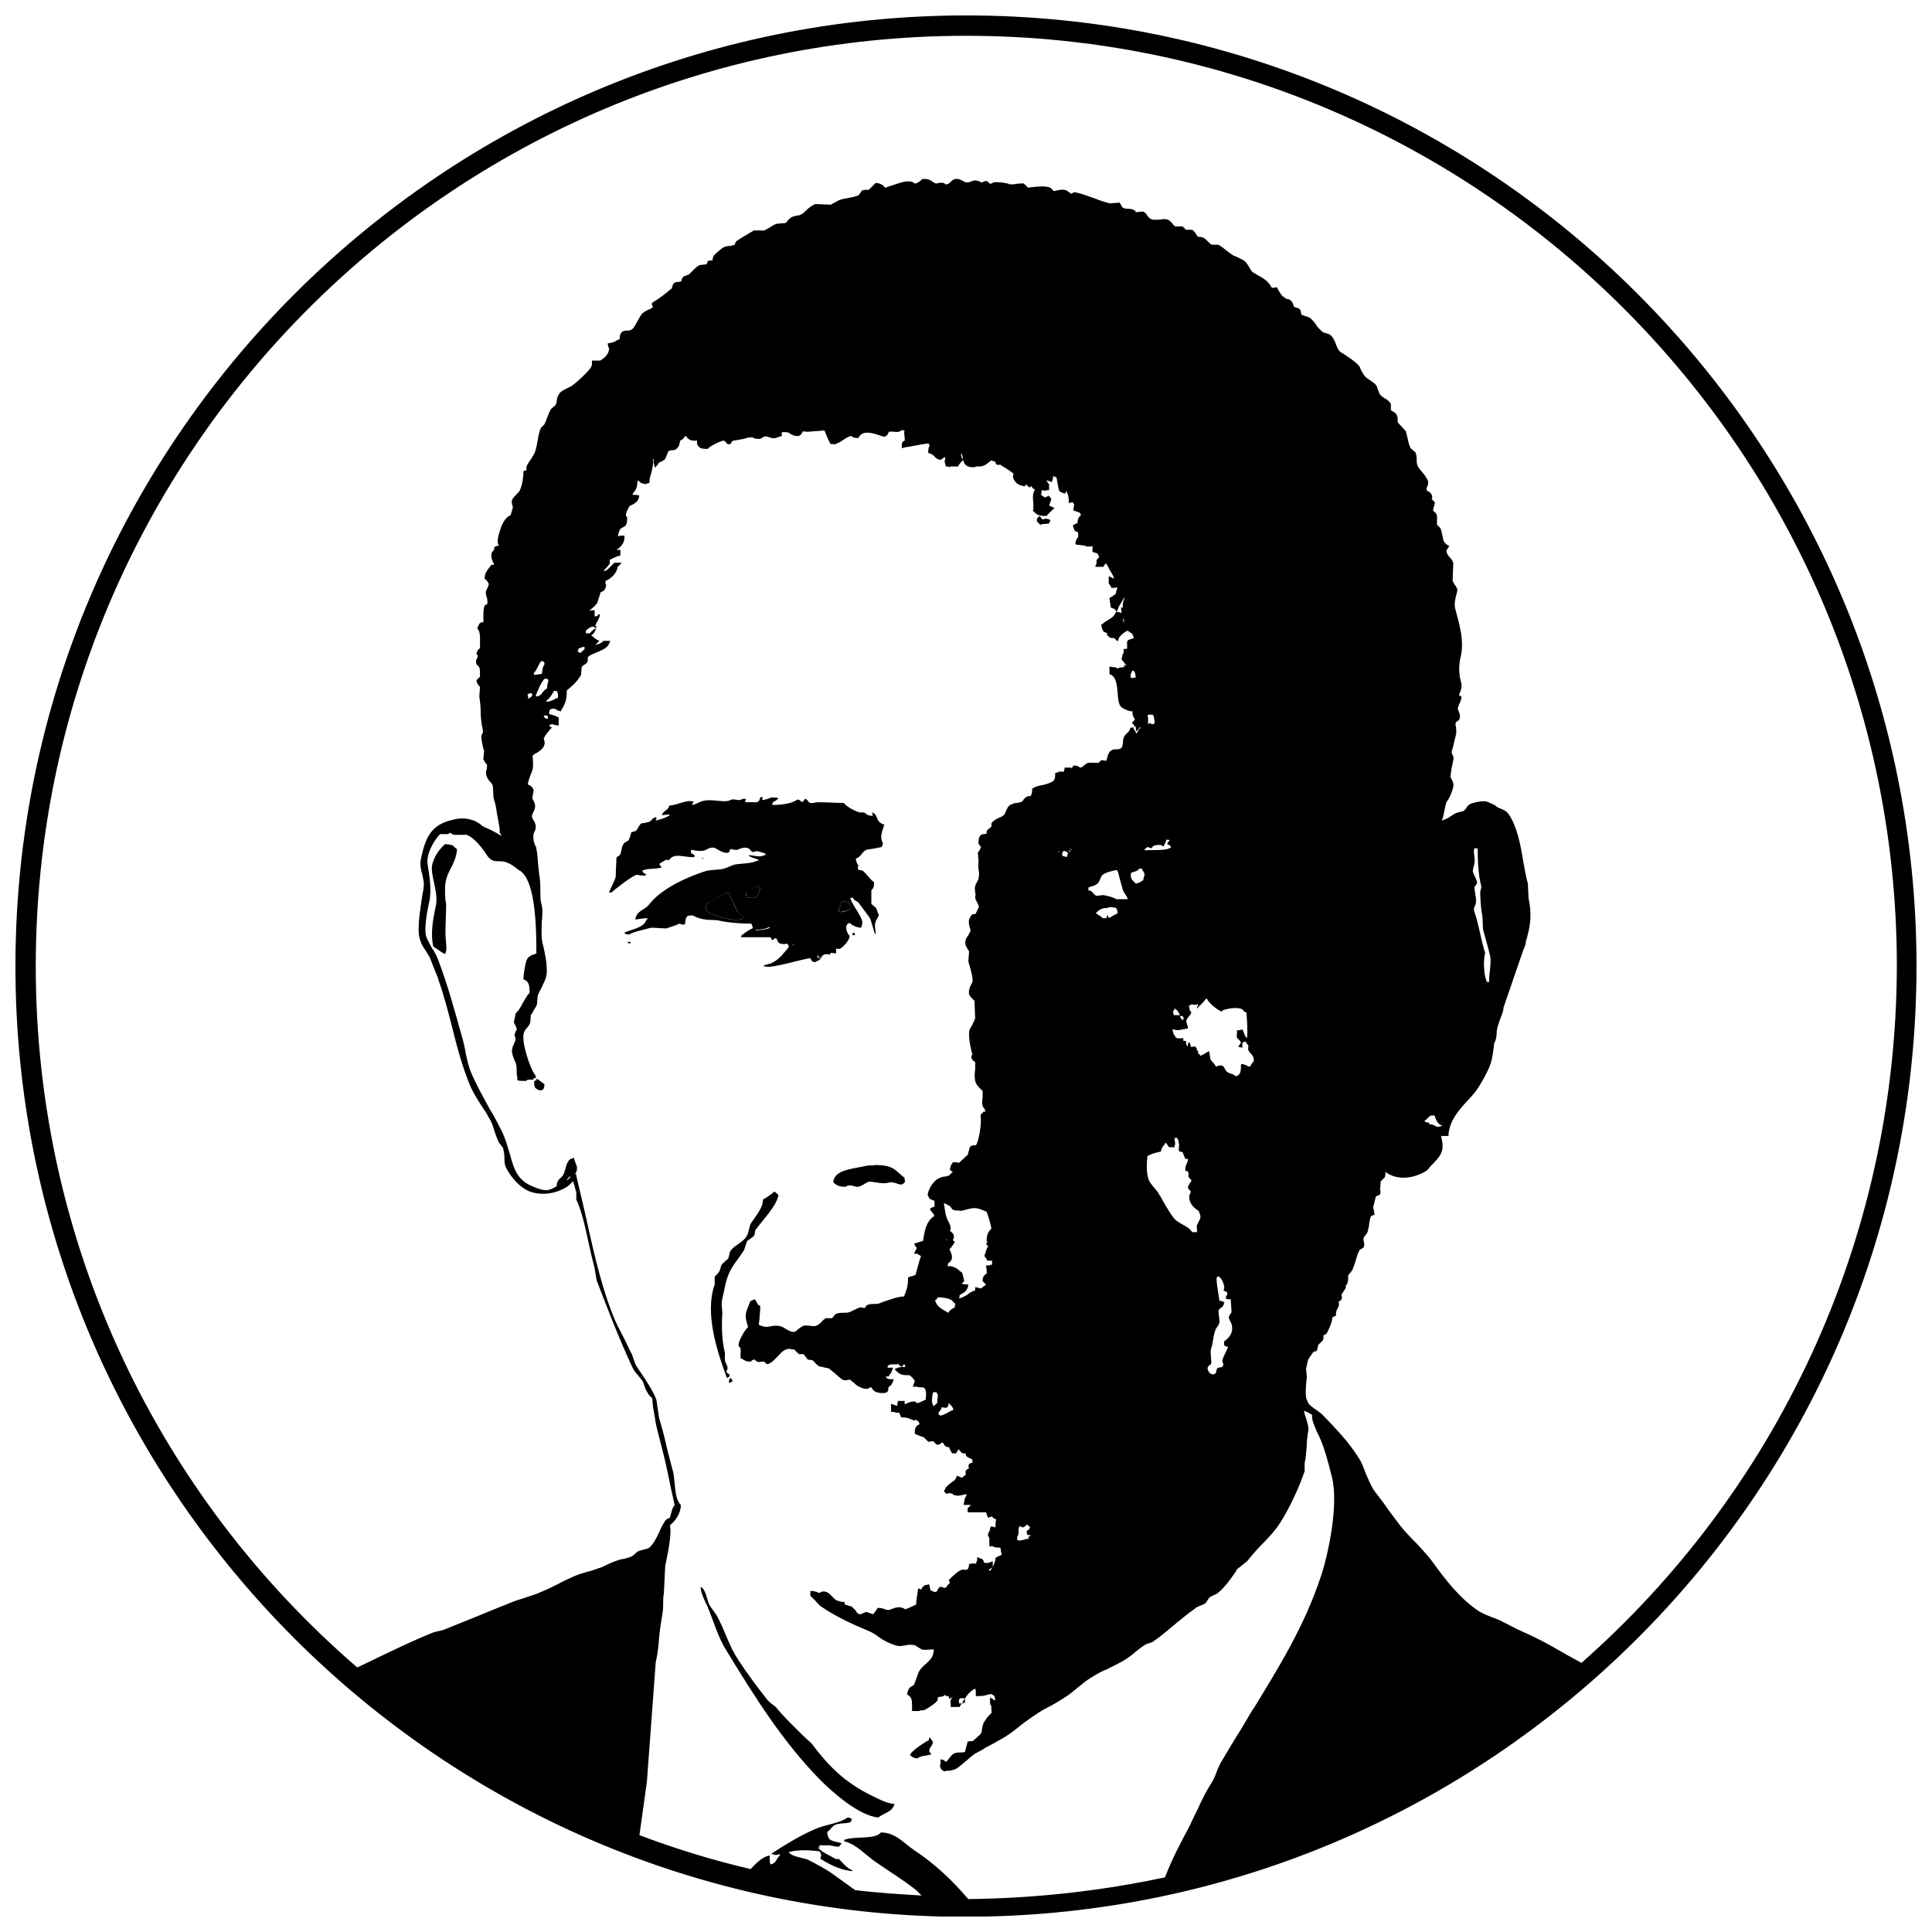 <?xml version="1.0" encoding="UTF-8"?>
<!-- Uploaded to: ICON Repo, www.iconrepo.com, Generator: ICON Repo Mixer Tools -->
<svg width="800px" height="800px" version="1.1" viewBox="144 144 512 512" xmlns="http://www.w3.org/2000/svg">
 <defs>
  <clipPath id="a">
   <path d="m148.09 148.09h503.81v503.81h-503.81z"/>
  </clipPath>
 </defs>
 <path d="m420.22 281.64c0.359 0 0.359 0 0.719-0.18 0.898 0 0.898 0.18 1.438 0.359-0.18 0.539-0.18 0.539-0.359 0.898-0.539 0.18-1.617 0-2.336 0.359-0.359-0.359-0.539-0.539-0.898-0.898 0-1.078 0.18-0.898 0.719-1.438 0.18 0.18 0.359 0.359 0.719 0.898z"/>
 <path d="m434.42 286.31c0.359 0 0.359 0 0.719 0.18-0.539 0-0.539 0-0.719-0.18z"/>
 <path d="m435.14 287.39c-0.359-0.18-0.18 0-0.359-0.18 0.18 0.18 0 0 0.359 0.18z"/>
 <path d="m261.87 367.73c-1.438 1.438-2.516 2.695-3.234 5.031-0.898 2.695 1.617 7.371 0.898 11.145-0.898 3.953-1.438 7.731-0.719 10.965 1.078 0.539 2.156 1.617 3.234 1.977v-0.359c0.539-0.898 0-3.234 0-5.211 0-2.516 0.18-5.211 0.18-7.731-0.359-1.258-0.359-4.672-0.18-5.57 0.539-3.414 2.875-5.211 3.055-8.988-0.359-0.18-0.719-0.539-1.078-0.898-0.715-0.359-1.438-0.359-2.156-0.359z"/>
 <path d="m349.22 459.76c-0.719 0.719-2.156 1.617-3.055 2.156 0.18 1.977-1.977 4.492-3.055 6.109-0.719 1.078-0.539 2.516-1.258 3.594-0.898 1.617-3.234 2.336-4.312 3.953-0.359 0.539-0.18 1.438-0.719 2.156-0.539 0.359-1.078 0.898-1.438 1.258-0.539 0.719-0.359 1.438-0.898 2.156-0.18 0.359-0.898 0.898-1.078 1.258v1.977c-2.875 8.09 1.078 18.871 3.234 24.805 0.359-0.18 0.18 0 0.359-0.18 0.539-0.359 0.18 0 0.359-0.719-0.539-0.359-0.539-0.18-0.898-0.898 0.898-0.898-0.18-1.977-0.359-2.875v-1.977c-0.719-2.875-0.898-6.469-0.719-9.887 0.18-1.617-0.359-2.695 0-4.312 0.539-2.156 0.898-4.852 1.797-6.832 0.898-2.156 2.695-4.133 3.953-6.109 0.359-0.898 0.539-1.797 0.898-2.516 0.539-0.539 1.258-0.719 1.797-1.438 0.359-0.539 0.18-1.078 0.359-1.438 1.617-2.336 5.75-6.469 6.109-9.348-0.539-0.355-0.539-0.535-1.078-0.895z"/>
 <path d="m286.31 432.62c1.078 0.719 1.977 0.359 1.977-1.258-0.719-0.539-1.258-1.078-1.977-1.438h-0.18v0.359l-0.539 0.18c0 0.719-0.18 1.797 0.719 2.156z"/>
 <path d="m370.07 391.1c0 0.18-0.18 0.359-0.18 0.719h0.719c-0.18-0.719 0-0.359-0.539-0.719z"/>
 <path d="m334.12 387.87c2.156 0.539 5.391 0.898 8.988 0.898 0.18 0.539 0.359 0.539 0.359 1.258-1.078 0.359-2.156 1.258-3.055 1.977v0.359h1.438 6.289c0.18 0.18 0.359 0.359 0.359 0.719 0.719 0.18 0.539-0.719 1.258-0.359 0.539 0.898 0.359 1.438 1.797 1.438 0.359 0.18 0.719-0.18 1.078 0 0.359 0.359 0.359 0.18 0.359 0.898-1.258 1.438-2.336 3.055-4.133 3.953-0.898 0.539-1.797 0.539-2.516 0.898v0.18h0.359c1.617 0.719 9.887-1.977 12.043-2.156 0.359 0.719 0.359 0.898 1.258 1.078 0.359-0.359 0.898-0.359 1.258-0.719 0.719-0.898 0.539-1.438 2.156-1.438 0.898 0.359 0.359-0.18 0.898-0.359 0 0 0.898 0.18 1.258 0.18v-1.258c0.719 0 0.898 0.18 1.078 0 0.719-0.359 2.516-2.156 2.516-3.414-0.719-0.539-1.617-3.055 0-3.414 0.539 0.539 1.797 1.258 3.055 1.258 0-0.18 0.18-0.359 0.18-0.719 0.898-1.438-2.695-5.211-3.055-7.191h0.719c0.359 0.898 0.898 0.719 1.438 1.258 1.078 1.438 1.977 2.695 3.055 4.133 0.539 1.258 1.078 3.953 1.438 4.312 0.18-1.258-0.359-1.797 0-3.234 0.18-0.719 0.719-1.078 0.898-1.977-0.359-0.539-0.359-1.078-0.719-1.797-0.359-0.359-0.898-0.719-1.258-1.078v-3.594c0.539-0.539 0.719-0.898 0.719-2.156-1.078-0.719-2.336-2.695-3.055-3.055-0.359-0.18-0.898-0.18-1.078-0.18-0.18-0.359-0.18-0.539-0.18-1.078 0.18 0 0.359 0.18 0.359 0.18-0.539-0.898-0.719-0.898-0.898-2.156 1.438-0.359 1.617-1.797 2.875-2.336 1.258-0.18 2.516-0.359 3.953-0.719 0.18-0.359 0.18-0.359 0.359-0.719 0-0.719-0.359-0.898-0.359-1.258-0.359-1.258 0.539-3.055 0.719-3.953-2.516-0.719-1.438-2.695-3.234-3.234v0.18c0.18 0.18 0.18 0.18 0.18 0.719-1.617 0-1.617-0.539-2.336-0.898h-1.258c-1.797-0.719-2.875-1.258-4.133-2.516-2.336 0-4.672-0.18-6.832-0.18-0.539 0-1.617 0.359-1.977 0.18-0.719-0.18-0.539-0.898-1.438-1.078-0.18 0.359-0.359 0.539-0.719 0.898-0.539-0.359-0.359-0.539-1.258-0.719-1.438 1.078-4.133 1.438-6.648 1.438 0-0.359 0-0.359 0.18-0.719 0.539-0.359 1.078-0.539 1.438-1.078-0.539-0.18-1.258-0.18-1.977-0.18-0.539 0.359-1.438 0.539-2.336 0.719 0-0.898 0.539-0.539-0.359-0.898-0.539 0.898-0.18 1.617-2.156 1.438h-1.977c0-0.539 0.18-0.539 0.18-0.898h-0.898c-0.898 0.719-1.797 0-2.875 0.18l-0.898 0.359c-1.977 0.359-4.312-0.539-6.648 0-0.898 0.18-1.797 0.898-2.875 1.078v-0.359c0.359-0.359 0.18-0.18 0.359-0.719l-0.18 0.18c-1.797-0.539-3.953 0.898-6.289 1.078-0.359 1.438-1.617 1.258-1.977 2.516 0.719 0 1.258-0.18 1.977-0.18v0.359h-0.18c-0.719 0.539-2.516 1.078-3.414 1.258v-0.18c0.18-0.18 0.18-0.18 0.18-0.719-1.258 0.18-1.078 0.898-1.977 1.258-0.719 0.18-1.258 0.359-1.977 0.359-0.719 0.539-0.898 1.438-1.438 1.977-0.359 0.18-0.898 0.359-1.258 0.359-0.18 0.719-0.359 1.438-0.719 2.156-0.359 0.359-1.078 0.539-1.258 0.898-0.719 0.898-0.539 2.156-1.078 3.055-0.18 0.18-0.719 0.359-0.898 0.719 0 1.617-0.18 3.234-0.18 5.031-0.359 1.258-1.258 2.875-1.797 4.133h0.719c0.898-0.898 5.57-4.492 6.648-4.672 0.18 0 1.617 0.359 2.336 0.18 0-0.18 0.18-0.359 0.18-0.359-0.539-0.18-0.719-0.18-1.078-0.898 1.258-0.719 3.953-0.359 5.211-0.898-0.359-0.359-0.359-0.359-0.719-0.898 0.719-0.359 2.156-1.617 2.516-0.898 1.438-2.156 3.594-0.898 6.648-0.898 0.18-0.18 0.359-0.359 0.359-0.359-0.359-0.359-0.719-0.539-1.078-0.719v-0.898c0.898 0.18 2.516 0.539 3.594 0.18 0.539-0.18 1.438-0.898 2.516-0.719 0.719 0.18 2.516 1.797 3.953 1.258 0.18-0.18 0.18-0.719 0.359-0.898 0 0 1.438 0.359 1.977 0.18 0.359-0.18 1.797-0.898 2.875-0.359l0.898 0.898c0.539 0.18 1.078-0.18 1.258-0.18 0.719 0.18 1.617 0.359 2.336 0.719v0.359h-0.359c-0.898 0.719-3.055 0-4.133 0v0.18h0.18c0.539 0.539 1.797 0.719 2.516 1.078v0.18h-0.359c-1.617 0.898-4.492 0.719-6.109 1.078-0.719 0.18-1.977 0.898-2.875 1.078-1.078 0.359-3.414 0.18-5.031 0.719-5.391 1.797-11.504 4.672-14.738 8.809-1.078 1.438-3.414 1.617-3.594 3.953 1.078-0.18 2.156-0.359 3.234-0.359v0.18c-0.539 0.359-0.539 1.078-1.078 1.438-1.258 1.078-3.234 1.438-5.031 2.156 0.18 0.359 0 0.18 0.18 0.359 0.359 0.18 0.539 0.18 1.078 0.18 0.898-0.719 4.672-1.438 5.75-1.797 1.438 0 2.695 0.18 4.133 0.18 0.898-0.359 2.336-0.719 3.414-1.258 0.719 0.18 0.539 0.359 1.438 0.18 0.359-1.617 0-2.516 2.156-2.336 2.512 1.438 4.852 1.078 6.469 1.258zm33.07-5.035c0.898 0 1.078 0.18 1.797 0.359 0.18 0.719 0.359 0.898 0.359 1.797-0.898 0.359-1.438 0.719-2.875 0.719-0.18-0.359-0.18-0.359-0.18-0.898 0.539-0.539 0.539-1.258 0.898-1.977zm-6.289 14.199c0.359 0.18 0.18 0 0.359 0.18 0.18 0.18 0.18 0.18 0.18 0.719-0.359 0-0.359 0-0.719-0.18-0.18-0.18 0 0-0.18-0.359 0.18-0.18 0.18-0.359 0.359-0.359zm-6.473-2.695-0.18 0.18v0.18c-0.18-0.18 0 0-0.18-0.359h0.359zm-16.176-25.164c-0.359-0.18-0.18 0-0.359-0.18h0.359v0.18zm9.887 20.672h-0.18c-0.719 0.539-2.336 0.539-3.594 0.719 0-0.18-0.18-0.359-0.18-0.359 0.18 0 0.359-0.18 0.359-0.18 0.359-0.18 0.898-0.359 1.258-0.719 0.898 0 1.797 0.18 2.336 0.539zm-3.055-10.965c0.359 0.359 0.18 0.18 0.359 0.719-0.539 0.898-0.18 1.797-1.258 2.156-0.539 0.359-1.797 0.18-2.336 0v-0.359c-0.18-0.18-0.18-0.359-0.18-0.898 1.074-0.359 3.055-1.977 3.414-1.617zm-14.02 6.293v-1.258c0.18-0.18 0 0 0.18-0.359 0.18 0 4.672-2.516 5.031-2.875h0.898c0.898 1.617 1.438 3.594 2.516 5.211 0.18 0.359 1.797 1.258 1.258 1.438-1.977 1.438-9.344-1.078-9.883-2.156z"/>
 <path d="m340.95 387.33c0.539-0.18-1.078-1.258-1.258-1.438-1.078-1.438-1.617-3.594-2.516-5.211h-0.898c-0.18 0.18-4.672 2.695-5.031 2.875-0.18 0.359 0 0.18-0.18 0.359v1.258c0.539 1.078 7.906 3.594 9.883 2.156z"/>
 <path d="m341.85 381.75c0.719 0.18 1.797 0.359 2.336 0 1.078-0.359 0.719-1.258 1.258-2.156-0.18-0.539 0-0.359-0.359-0.719-0.359-0.359-2.516 1.258-3.414 1.438 0 0.539 0 0.539 0.18 0.898v0.539z"/>
 <path d="m344.01 390.02c0 0.18 0.18 0.359 0.18 0.359 1.258 0 2.875-0.18 3.594-0.719h0.18c-0.539-0.359-1.438-0.719-2.336-0.719-0.359 0.359-0.898 0.359-1.258 0.719 0.004 0.359-0.18 0.359-0.359 0.359z"/>
 <path d="m391.28 605.53c-0.539-0.18-0.18-0.719-1.078-1.078v0.719c-0.359 0-4.852 2.875-5.031 3.953 0.719 0.539 0.719 0.719 1.977 0.898 0.539-0.719 2.516-0.719 3.594-1.078v-0.18c-0.539-0.539-0.539-0.719-0.359-1.438 0.539-0.719 0.719-0.898 0.898-1.797z"/>
 <path d="m359.11 606.07c-0.719-0.719-1.617-1.438-2.336-2.156-2.336-2.336-5.031-4.852-7.191-7.551-0.719-0.539-1.438-1.078-2.156-1.797-2.695-3.414-5.391-7.012-7.731-10.605-2.336-3.414-3.414-7.371-5.391-11.145-0.539-1.258-1.797-2.516-2.336-3.594-0.719-1.438-0.898-4.133-2.336-4.672 0.18 1.797 1.078 3.594 1.797 5.031 1.797 4.312 2.875 8.449 5.211 12.043 7.551 12.402 14.918 24.086 24.805 34.152 3.055 3.055 10.066 9.348 15.277 9.887 1.617-1.258 3.773-1.438 4.312-3.594-2.336-0.18-4.312-1.438-6.289-2.336-7.191-3.598-11.324-7.914-15.637-13.664z"/>
 <path d="m329.81 371.33c0.359 0.18 0.359 0.18 0.719 0h-0.719z"/>
 <path d="m310.4 393.98h0.719v-0.359h-0.719v0.359z"/>
 <path d="m337.54 509.19c-0.359 0.539-0.359 0.359-0.359 1.258h0.359c0.18-0.18 0.359-0.359 0.719-0.359 0 0-0.18-0.18-0.18-0.18-0.18-0.539-0.18-0.539-0.539-0.719z"/>
 <path d="m373.67 452.93c-2.875 0.719-7.551 0.898-8.629 3.414-0.18 0.359-0.18 0.539-0.18 1.078 1.078 0.719 1.258 1.078 3.234 1.078 1.258-0.898 2.336 0.18 3.414 0 0.898-0.18 1.977-1.078 2.516-1.258 0.898-0.359 3.773 0.719 5.391 0.18 2.336-0.539 3.234 1.617 4.492-0.359-0.18-0.18-0.18-0.359-0.18-0.898-2.695-2.156-2.875-3.414-7.91-3.414-0.531 0.18-1.43 0-2.148 0.18z"/>
 <path d="m338.26 369.17v-0.18h-0.359c0.18 0.18 0 0 0.359 0.18z"/>
 <path d="m369.35 384.99c0-0.898-0.18-1.078-0.359-1.797-0.719-0.18-0.898-0.359-1.797-0.359-0.359 0.719-0.359 1.438-0.898 1.977 0 0.539 0.18 0.539 0.18 0.898 1.438-0.18 1.977-0.359 2.875-0.719z"/>
 <path d="m354.25 394.7 0.18-0.18h-0.359c0.18 0.359 0 0.18 0.18 0.359v-0.18z"/>
 <path d="m361.45 397.93c0-0.359 0-0.359-0.18-0.719-0.18-0.18 0 0-0.359-0.18l-0.18 0.18c0.18 0.359 0 0.18 0.18 0.359 0.18 0.18 0.18 0.18 0.539 0.359z"/>
 <g clip-path="url(#a)">
  <path d="m651.9 400.09c0-138.94-112.88-252-251.81-252-138.94 0-252 113.05-252 252 0 136.78 109.64 248.58 245.7 251.82h6.109 5.031c136.79-2.699 246.96-114.68 246.96-251.82zm-265.65 234.2c-2.516-1.617-4.852-4.672-8.809-4.672-1.438 1.977-7.191 0.898-9.707 1.977v0.359c3.414 0.898 5.75 3.773 8.449 5.57 3.594 2.516 7.191 4.672 10.605 7.371l1.438 1.438c-5.93-0.359-11.863-0.719-17.613-1.438-1.977-1.438-3.773-2.695-5.75-4.133-1.977-1.438-4.672-2.875-6.832-3.953-1.438-0.539-4.133-0.719-5.031-1.977 2.516-0.719 5.75-0.539 8.27-0.18 0.18 0.539 0.359 0.539 0.359 1.258-0.18 0.18-0.18 0.18-0.18 0.719 2.336 1.438 5.391 3.055 8.449 3.234v-0.18c-1.617-0.719-2.516-1.977-3.594-3.055 0 0-0.539 0.18-0.898 0-1.438-0.898-3.773-1.797-4.672-3.055h0.359c0.18 0.18 0.359 0.359 0.359 0.359-0.18-0.359-0.359-0.359-0.359-0.898h1.977c0.539-0.18 1.977 0.359 3.234 0.359 0.359-0.359 0.359-0.359 0.719-0.898-1.258-0.539-3.414-0.359-3.594-1.977-0.18-0.359-0.18-0.539-0.18-1.078 0.719-0.359 1.258-1.438 1.977-1.797 1.078-0.539 3.055-0.359 4.133-0.719 0.18-0.359 0.359-0.359 0.359-0.898-0.539-0.18-0.359-0.359-1.078-0.359-2.336 1.617-5.75 1.797-8.629 3.055-4.133 1.797-7.91 4.133-11.504 6.469v0.18h0.359c0.539 0.359 1.078 0.18 1.797 0v0.359c-1.078 0.898-0.898 2.156-2.516 2.336-0.18-0.539-0.18-1.438-0.18-2.336-1.617 0.18-3.414 1.797-5.031 3.594-10.066-2.336-19.949-5.391-29.477-8.988l1.977-14.199 2.336-31.633c0.539-2.156 0.719-4.312 0.898-6.469s0.539-4.312 0.898-6.469c0.18-0.898 0.18-1.977 0.18-2.875 0-0.898 0-1.617 0.18-2.336l0.359-7.371c0.539-2.695 1.797-8.09 1.258-10.785 1.438-1.078 2.875-3.234 2.875-5.211v-0.18l-0.18-0.18c-1.078-1.258-1.258-3.414-1.438-5.391-0.18-1.258-0.18-2.516-0.539-3.594-0.539-1.977-1.078-4.133-1.617-6.289-0.539-2.516-1.258-5.211-1.977-7.551l-0.719-4.852c-0.719-1.977-2.516-4.852-4.133-7.191-0.359-0.539-0.898-1.258-1.078-1.617-0.359-0.539-0.539-1.078-0.719-1.617-0.18-0.539-0.359-1.078-0.539-1.617-0.539-0.898-0.898-1.797-1.438-2.875-0.898-1.977-1.977-3.773-2.875-5.75-3.414-7.91-5.57-17.254-7.551-26.242-0.898-4.133-1.977-8.449-2.875-12.402v-0.359l-0.359-0.18c0.359-0.359 0.539-0.898 0.539-1.617v-0.18l-0.898-2.516-0.719 0.359c-0.18 0-0.18 0-0.359 0.18l-0.18 0.18c-0.539 0.719-0.719 1.438-0.898 2.156-0.18 0.539-0.359 1.078-0.539 1.617-0.18 0.18-0.359 0.539-0.539 0.719-0.539 0.359-1.078 0.898-1.258 1.977v0.359c-0.539 0.359-1.258 0.719-1.797 0.898-1.438 0.539-3.414-0.359-4.312-0.719-4.312-1.617-5.211-4.672-6.289-8.629-0.539-1.797-1.078-3.773-1.977-5.75-1.078-2.156-2.156-4.312-3.414-6.289-1.617-3.055-3.414-6.109-4.852-9.527-0.719-1.617-1.078-3.414-1.438-5.031-0.18-1.258-0.539-2.695-0.898-4.133-0.539-1.797-1.078-3.773-1.617-5.75-0.898-3.055-1.797-6.289-2.875-9.527-0.719-2.156-1.438-4.312-2.336-6.469-0.359-0.719-0.719-1.438-1.258-2.156-0.539-1.078-1.258-2.156-1.617-3.414-0.359-1.797 0.18-5.75 0.898-8.809 0.719-3.055 0-7.371-0.359-9.527-0.719-3.055 1.797-7.012 3.234-8.449h2.156l0.18-0.18c0.18-0.18 0.359-0.18 0.359-0.18 0.18 0.18 0.539 0.359 0.898 0.539h3.414c2.156 0.719 4.492 3.953 5.391 5.391 1.078 1.617 2.156 1.617 3.055 1.617 0.539 0 1.078 0 1.797 0.18 1.258 0.359 2.516 1.258 3.594 2.156l0.359 0.18c4.312 2.875 4.312 16.355 4.312 21.93-0.898 0.359-1.977 0.539-2.516 1.617-0.359 0.719-0.898 3.953-0.898 4.852v0.359l0.359 0.18c1.078 0.539 1.258 1.438 1.258 3.414-0.719 0.719-1.258 1.797-1.797 2.695-0.539 1.078-1.078 1.977-1.797 2.695l-0.18 0.18v0.18c0 0.359 0 0.539-0.18 0.898 0 0.359-0.18 0.719-0.18 1.078 0 0.359 0.18 0.539 0.359 0.898 0.18 0.359 0.359 0.719 0.359 1.078 0 0 0 0.18-0.18 0.359-0.18 0.539-0.359 0.719-0.359 0.898 0 0.359 0 0.539 0.18 0.898 0 0.359 0.18 0.539 0 0.719 0 0.18-0.18 0.539-0.359 0.898-0.359 0.719-0.539 1.438-0.539 1.977 0 0.719 0.359 1.617 0.719 2.516 0.18 0.359 0.359 0.719 0.359 0.898 0.18 0.539 0.18 1.078 0.18 1.797 0 0.539 0 1.258 0.18 1.797v0.359l-0.012 0.355c0.539 0.18 1.258 0.18 2.156 0.18h0.18l0.18-0.18c0.18-0.18 0.898-0.18 1.258-0.18h0.539c0-0.18 0-0.359-0.18-0.359h0.719v-0.719l-0.18-0.18c-1.438-1.977-3.773-9.168-2.875-11.324 0.18-0.359 0.359-0.719 0.719-1.078 0.359-0.359 0.719-0.898 0.898-1.438l0.18-1.977c0.18-0.359 0.539-0.719 0.719-1.258 0.359-0.539 0.719-1.078 0.898-1.617l0.18-2.156c0.18-0.719 0.719-1.617 1.078-2.336 0.359-0.898 0.898-1.797 1.078-2.516 0.898-2.516-0.719-8.629-0.898-9.348-0.359-1.617-0.18-3.594-0.18-5.391 0.18-1.797 0.359-3.594-0.18-5.211-0.18-0.719-0.18-1.797-0.18-2.875 0-1.258 0-2.516-0.18-3.773-0.18-0.719-0.18-1.797-0.359-2.875-0.18-1.617-0.18-3.234-0.539-4.852 0-0.359-0.18-0.539-0.359-0.898-0.359-0.898-0.539-1.797-0.359-2.875 0-0.18 0.18-0.359 0.18-0.539 0.18-0.359 0.359-0.719 0.359-0.898 0.18-1.078-0.359-1.977-0.719-2.516-0.18-0.18-0.18-0.359-0.18-0.359-0.18-0.539 0-1.078 0.359-1.617 0.18-0.539 0.539-1.078 0.359-1.797 0-0.359-0.18-0.719-0.359-1.078-0.18-0.18-0.18-0.539-0.359-0.719l0.359-1.977v-0.18c-0.18-0.719-0.719-1.078-1.078-1.258-0.18 0-0.18-0.18-0.359-0.18-0.18-0.18 0-0.898 0.898-3.234 0.18-0.359 0.18-0.539 0.18-0.539 0.359-0.898 0.18-1.977 0.18-2.695 0-0.539-0.18-1.258 0-1.258 0.359-0.359 0.719-0.539 1.078-0.719 0.719-0.539 1.617-0.898 1.977-2.156 0.18-0.359 0-0.719 0-0.898 0-0.18-0.18-0.539-0.18-0.898 0.18-0.18 0.359-0.359 0.359-0.539 0.359-0.539 0.898-1.078 1.258-1.617l0.539-0.539-0.539-0.359-0.18-0.18c0.359-0.359 0.359-0.359 1.078-0.359 0.18 0.18 0.359 0.18 0.539 0.18l0.898 0.18v-2.156l-0.359-0.18c-0.359-0.18-0.898-0.359-1.438-0.539-0.18 0-0.539-0.18-0.719-0.18v-0.359-0.18c0.18-0.719 0.18-0.898 1.617-0.898 0.18 0.359 0.359 0.359 0.898 0.539l0.539 0.18 0.18-0.359c1.078-1.797 1.438-2.695 1.438-5.211 1.438-1.078 3.055-2.695 3.773-4.133l0.18-2.156 1.258-0.898 0.18-0.18c0.18-0.359 0.18-0.898 0.18-1.078v-0.359c0.539-0.539 1.438-0.898 2.336-1.258 1.258-0.539 2.695-1.078 3.234-2.156l0.359-0.898h-1.797l-0.18 0.18c-0.539 0.539-1.258 0.719-1.977 0.898l1.078-1.078-0.719-0.359c-0.18-0.18-0.359-0.18-0.539-0.359-0.18-0.18-0.539-0.539-0.898-0.719 0.539-0.359 1.078-0.898 1.258-1.977l0.18-0.359-0.359-0.18c0-0.18 0.18-0.539 0.359-0.898 0.359-0.539 0.539-0.898 0.719-1.438l0.18-0.719-0.355-0.027-0.18 0.18c-0.18 0.359-0.359 0.359-0.898 0.359v-0.898-0.719h-0.719c-0.359 0-0.539 0.18-0.719 0.18 0.18-0.18 0.18-0.18 0.359-0.359 0.719-0.539 1.438-1.258 1.797-1.797l0.898-2.875h0.18c0.539-0.18 1.078-0.539 1.258-1.797v-0.18l-0.18-0.18c0.004-0.363 0.004-0.543 0.004-0.723 1.078-0.539 2.875-1.617 3.234-3.773l1.078-1.078h-1.977l-0.18 0.18c-0.18 0.18-0.359 0.359-0.719 0.719-0.539 0.539-0.898 1.078-1.617 1.258h-0.359l0.18-0.18c1.258-1.258 1.258-1.617 1.438-1.617 0.18-0.539 0-0.898 0-1.078 0.359-0.18 0.898-0.539 1.438-0.719 0.359-0.18 0.719-0.359 1.078-0.359l0.359-0.18v-1.438h-1.078c0.898-0.539 1.977-1.438 2.156-3.055v-0.719h-0.719c-0.539 0-0.898 0.18-1.078 0.18 0.18-0.18 0.18-0.539 0.18-0.719 0.18-0.539 0.359-0.898 0.539-1.258 0.18-0.18 0.359-0.18 0.539-0.359 0.898-0.359 1.258-0.719 1.258-2.516v-0.18l-0.18-0.18c-0.359-0.359 0-1.258 0.359-1.977 0.18-0.18 0.18-0.539 0.359-0.719 0 0 0.18 0 0.18-0.18 0.898-0.359 1.977-0.898 2.336-1.977l0.18-0.719-0.719-0.18h-0.539-0.359s-0.18-0.18-0.18-0.359c0.898-0.898 1.258-1.617 1.258-3.234 0.18 0 0.18-0.18 0.359-0.18 0.359 0.539 0.719 0.719 1.797 0.898l1.078-0.359v-0.359c0-1.078 0.359-1.797 0.539-2.516 0.18-0.898 0.539-1.977 0.359-3.414h0.18v1.078l0.359 1.258 0.898-1.078 0.18-0.359h0.18c0.719-0.359 1.078-0.539 1.438-0.898 0.18-0.359 0.359-0.898 0.539-1.258 0.18-0.539 0.18-0.719 0.539-0.898 0.359-0.18 0.539-0.18 0.898-0.18 0.539 0 1.078-0.18 1.617-1.078 0.18-0.18 0.18-0.719 0.359-1.258v-0.18c0.539-0.18 0.898-0.539 1.078-0.898 0.18-0.18 0.359-0.359 0.539-0.359 0.359 0.719 0.898 1.258 2.336 1.258h0.359l0.18-0.18v0.539c0 0.359 0 0.539 0.18 0.898l0.18 0.18c0.539 0.719 1.258 0.719 2.156 0.719h0.359l0.18-0.18c0.359-0.539 3.594-2.156 4.133-1.977l0.18 0.18c0.18 0 0.359 0.18 0.359 0.359 0.18 0.18 0.359 0.539 0.898 0.359 0.359 0 0.539-0.359 0.539-0.539l0.359-0.359c1.258-0.18 2.156-0.359 3.055-0.539 0.539-0.18 1.078-0.359 1.797-0.359 0.359 0 0.359 0 0.719 0.18 0.18 0.18 0.359 0.18 0.539 0.18 0.898 0.18 1.438 0 1.797-0.359 0.359-0.18 0.539-0.359 1.078-0.18 0.359 0 0.539 0.18 0.719 0.18 0.898 0.359 1.258 0.359 2.695-0.18l0.539-0.18v-0.539-0.359c0.18-0.18 1.078-0.18 1.797 0 0.898 0.719 2.336 1.258 3.055 0.719l0.18-0.18c0.18-0.18 0.359-0.359 0.359-0.539 0.18-0.18 0.18-0.359 0.18-0.359 0.539 0.18 1.617 0.18 3.055 0 0.898 0 1.977-0.18 2.695-0.18 0.539 1.258 0.898 2.336 1.438 3.234l0.18 0.359h0.359 0.359c0.359 0 0.539 0.18 0.898-0.18 0.719-0.18 1.438-0.719 1.977-1.078s1.078-0.719 1.797-0.898c0.539 0.359 0.898 0.539 1.617 0.539h0.359l0.18-0.359c1.078-1.617 3.234-1.078 5.391-0.359 0.359 0.18 0.719 0.18 1.078 0.359h0.359c0.539-0.18 0.719-0.539 0.898-0.898 0-0.18 0.18-0.18 0.18-0.359 0.539-0.18 1.438 0 1.977 0h0.539c0.18 0 0.359-0.18 0.719-0.359 0 0 0.18 0 0.18-0.18l0.539 0.18h0.18c-0.18 0.539 0 1.078 0 1.617 0 0.359 0.18 0.898 0 1.078-0.539 0.18-0.719 0.539-0.719 1.078v0.898l0.719-0.18c0.719-0.18 1.258-0.18 1.977-0.359 1.258-0.18 2.695-0.539 4.312-0.719l0.18 0.18c0 0.18 0.18 0.18 0.18 0.359-0.18 0.359-0.359 0.898-0.359 1.438v0.539l0.539 0.18c0.539 0.18 0.898 0.539 1.078 0.719 0.359 0.359 0.539 0.719 1.438 0.898h0.359l0.18-0.18c0.18-0.18 0.539-0.359 0.898-0.539v0.539c-0.18 0.539-0.18 0.898 0 1.258l0.18 0.719h0.539l0.359 0.18 0.359-0.18h0.719 0.898 0.359l0.18-0.359c0.18-0.18 0.359-0.539 0.539-0.719 0.18-0.18 0.18-0.18 0.359-0.359l0.359-0.359-0.359-0.359c-0.18-0.18-0.18-0.539-0.359-1.078l0.18-0.18c0.18 0.359 0.359 0.898 0.359 1.258 0.18 1.078 0.539 2.516 3.055 2.336h0.18l0.18-0.18h0.719c0.359 0 0.898 0 1.258-0.18 0.539-0.18 1.078-0.539 1.438-0.898 0.359-0.18 0.539-0.539 0.898-0.539l0.18 0.18c0.359 0 0.539 0.18 0.898 0.359l-0.18 0.359 0.359 0.18c0.359 0.18 0.539 0.18 0.898 0l0.18 0.18c1.797 1.078 2.875 1.797 3.414 2.336-0.359 0.539-0.18 1.258 0.359 1.977s1.258 1.078 2.336 1.258h0.359l0.18-0.359 0.18-0.18v0.18l0.719 0.719 0.539-0.359c0.18 0.359 0.539 0.719 0.898 0.898v0.18c-0.539 0.719-0.539 1.977-0.359 3.414v1.258 0.359l-0.148 0.355c0.18 0.18 0.359 0.359 0.539 0.539 0.539 0.539 1.078 0.898 2.875 0.898h0.18l2.156-2.156-0.898-0.359c-0.18 0-0.359-0.18-0.539-0.359 0.18-0.359 0.359-0.719 0.539-1.438v-0.359l-0.719-0.719-0.539 0.355c-0.18 0-0.359 0.18-0.359 0.18l-0.18-0.18c-0.359-0.18-0.719-0.359-0.898-0.719 0.18-0.18 0.18-0.539 0.18-0.898l0.18-0.18h0.18c0.359 0.18 0.359 0.18 1.078 0h0.539v-1.617l-0.18-0.18c-0.18-0.18-0.359-0.539-0.539-0.898 0.18 0.18 0.539 0.18 0.898 0.359l0.539 0.18 0.18-0.539c0.18-0.359 0.18-0.719 0.18-1.078 0.359 0.18 0.719 0.359 0.898 0.359 0.18 1.078 0.539 3.234 0.719 3.594l0.18 0.18c0.359 0.18 0.359 0.18 0.719 0.359l0.719 0.18 0.18-0.539v-0.18c0.359 0.359 0.719 1.438 0.719 2.516v0.719l0.719-0.18h0.359c0.18 0.18 0.18 0.359 0.359 0.539 0 0.359-0.18 0.719-0.18 1.078v0.539l1.078 0.359c0.539 0.18 0.719 0.18 0.898 0.898-0.539 0.359-0.719 0.719-0.898 1.617v0.359 0.18h-0.359l-0.898 0.539 0.359 1.078 0.18 0.359 0.359 0.18c0.539 0.18 0.539 0.18 0.539 1.078v0.359c-0.359 0.359-0.539 0.719-0.719 1.438v0.539l2.695 0.359v0.18h1.797l0.18-0.539v0.18c-0.18 0.359-0.18 0.719-0.18 1.258v0.539l0.539 0.18c0.719 0.18 0.898 0.18 1.078 0.898 0.18 0.18 0.18 0.18 0.18 0.359-0.18 0.18-0.359 0.18-0.539 0.539l-0.18 0.18v0.18 0.719l-0.359 0.898h2.156l0.359-0.539c0.18-0.18 0.18-0.359 0.359-0.359 0.18 0.359 0.539 0.719 0.719 1.258 0.539 0.898 1.078 1.797 1.438 2.695-0.18 0-0.359 0-0.539-0.18l-0.898-0.359v1.977l0.18 0.18c0.18 0.18 0.18 0.18 0.359 0.539l0.18 0.359h0.359c0.539 0 0.898 0 1.258-0.18-0.18 0.359-0.18 0.719-0.359 1.078 0 0.359-0.18 0.719-0.18 0.719-0.18 0.18-0.359 0.359-0.719 0.539-0.18 0.18-0.359 0.18-0.539 0.359l-0.359 0.18 0.359 2.516 0.898 0.359 0.719 0.719 0.359-0.898c0.18-0.539 0.539-1.078 0.898-1.617 0.18-0.359 0.539-0.898 0.719-1.258l0.008 0.367c-0.359 0.719-0.539 1.617-0.359 2.336h-0.539l0.18 1.438-0.18 0.004c-0.18-0.18-0.359-0.18-0.539-0.18l-0.719-0.18-0.18 0.359c-0.539 1.078-1.258 1.438-2.156 1.977-0.359 0.18-0.898 0.539-1.258 0.898l-0.359 0.18v0.359c0.18 0.539 0.18 0.898 0.539 1.438 0.359 0.359 0.719 0.359 1.078 0.539l-0.18 0.359 0.539 0.539c0.359 0.359 0.539 0.359 1.438 0.359l0.898 0.898 0.359-0.898c0.18-0.539 1.438-1.617 2.336-1.977 0.18 0.18 0.359 0.359 0.719 0.539 0.359 0.18 0.539 0.359 0.719 0.898 0.18 0.359 0.18 0.539 0.18 0.539s-0.359 0.18-0.539 0.18c-0.359 0.18-0.898 0.18-1.078 0.539l-0.18 0.18v1.797s0 0.18-0.18 0.18h-0.719v0.898s0 0.18-0.18 0.359c-0.18 0.359-0.18 0.719-0.359 1.258v0.359l0.18 0.18c0.359 0.359 0.719 0.898 1.078 1.438l-0.719-0.18 0.18 0.539c-0.539 0-1.258 0-1.797 0.359-0.359-0.359-0.719-0.359-1.078-0.359l-1.078-0.18v1.977l0.359 0.18c1.438 0.719 1.617 2.695 1.797 4.672s0.18 3.773 1.617 4.312c0.539 0.359 1.617 0.719 1.977 0.719h0.359v0.359c0 0.898 0.359 1.258 0.539 1.617 0 0 0 0.18 0.18 0.18l-0.898 0.898 0.539 0.539c0.18 0.359 0.18 0.539 0.539 0.539v1.258l1.258-1.258v0.18 0.18c-0.18 0-0.359 0.18-0.539 0.359-0.18 0.359-0.359 0.719-0.539 1.078-0.18-0.359-0.359-0.539-0.539-0.898-0.18-0.359-0.359-0.719-0.539-0.898l0.539 0.188h-1.078l-0.18 0.539c-0.18 0.359-0.359 0.719-0.719 0.898-0.18 0.18-0.539 0.539-0.719 0.898-0.359 0.539-0.359 1.078-0.359 1.617-0.18 1.078-0.18 1.797-1.617 1.797h-0.18-0.18c-0.539 0-1.078 0.18-1.438 0.539-0.539 0.539-0.719 1.438-0.898 2.156 0 0.18 0 0.18-0.18 0.359l-1.258-0.18-0.719 0.719h-0.898c-0.719 0-1.617-0.18-2.336 0.18-0.18 0.18-0.359 0.359-0.719 0.539-0.18 0.18-0.539 0.539-0.719 0.539s-0.18 0-0.539-0.18c-0.18-0.18-0.539-0.359-1.078-0.359h-0.359l-0.359 0.539c-0.18 0.18-0.18 0.359-0.18 0.359v-0.359h-1.797l-0.18 1.078h-1.438l-0.18 0.18-0.719 0.18v0.539c0 0.719-0.18 1.258-0.539 1.617-0.898 0.539-1.977 0.898-3.055 1.078-0.898 0.18-1.617 0.359-2.156 0.719l-0.359 0.18v0.539c0 0.359 0 0.539-0.18 0.898 0 0.18-0.18 0.359-0.18 0.539-0.359 0-0.719 0-1.078 0.18-0.539 0.359-0.898 0.719-0.898 0.898-0.18 0.18-0.18 0.18-0.359 0.359-0.359 0.18-0.719 0.359-1.258 0.359s-1.078 0.18-1.797 0.539c-0.719 0.359-0.898 1.078-1.258 1.797-0.18 0.359-0.18 0.719-0.539 0.898-0.359 0.359-0.719 0.539-1.258 0.719-0.719 0.359-1.438 0.719-1.977 1.438v0.898l-1.258 1.078v0.719c-0.18 0-0.18 0.18-0.539 0.18-0.898 0-1.617 0.359-1.617 1.977-0.18 0.539 0.18 0.898 0.359 1.078 0.18 0.18 0.359 0.359 0.18 0.719 0 0-0.18 0.18-0.18 0.359-0.18 0.359-0.359 0.539-0.539 0.719v0.18l0.18 2.336c-0.18 0.898 0 1.438 0 2.156 0.18 0.719 0.18 1.258 0 2.156 0 0.359-0.359 0.898-0.539 1.258s-0.359 0.719-0.359 0.898c-0.18 0.719 0 1.258 0 1.797 0.18 0.359 0.18 0.539 0 0.719v0.359c0 0.539 0.359 1.078 0.539 1.438 0.359 0.719 0.539 1.078 0.359 1.438-0.18 0.18-0.359 0.539-0.359 0.719-0.18 0.359-0.359 0.719-0.539 0.898h-0.18c-0.359 0-0.719 0-1.078 0.719-0.719 1.078-0.359 1.977-0.18 2.875 0.18 0.359 0.18 0.719 0.18 1.078-0.18 0.18-0.359 0.539-0.539 0.898-0.539 0.719-1.078 1.617-0.719 2.695 0.18 0.359 0.359 0.719 0.539 1.078 0.18 0.18 0.359 0.539 0.359 0.719l-0.18 2.156v0.18c0 0.359 0.18 0.898 0.359 1.438 0.359 1.258 0.898 3.234 0.719 4.133 0 0.18-0.18 0.359-0.359 0.719-0.359 0.719-0.719 1.617-0.539 2.516 0.18 0.539 0.539 0.898 0.898 1.258 0.18 0.18 0.359 0.359 0.539 0.539l0.18 4.672c-0.18 0.539-0.539 1.078-0.719 1.617-0.18 0.359-0.539 0.898-0.719 1.258-0.539 1.258 0.18 5.031 0.719 6.648l-0.18 0.18c-0.18 0.359-0.18 0.719 0 0.898 0.18 0.539 0.539 0.719 0.898 0.898v1.977c-0.18 1.078-0.18 2.156 0 3.055s0.898 1.617 1.438 2.156l0.539 0.539v1.438 0.359c-0.18 0.539-0.18 1.438 0 2.156 0 0.18 0.18 0.359 0.359 0.539 0.18 0.359 0.359 0.539 0.359 1.078l-0.359-0.18-0.898 0.898v0.359c0.359 1.797-0.539 7.012-1.258 7.731h-0.359c-0.359 0-0.898 0-1.258 0.539l-0.539 1.977c-0.359 0.359-1.977 1.797-2.336 2.156-0.359-0.18-0.719-0.18-1.258-0.18h-0.359l-0.18 0.359c0 0.18-0.18 0.18-0.18 0.18-0.18 0.359-0.18 0.539-0.359 1.078v0.539l0.359 0.18c0.18 0 0.18 0.18 0.359 0.18 0 0-0.18 0.18-0.18 0.18l-0.898 0.898c-0.18 0-0.359 0-0.719 0.18-0.719 0-1.258 0.18-1.617 0.359-1.617 0.539-2.875 2.695-3.234 4.312v0.359l0.18 0.18 0.18 0.539 0.18 0.18c0.359 0.18 0.898 0.359 1.258 0.539v0.719 0.719 0.18h-0.18c-0.18 0-0.359 0-0.539 0.18l-0.539 0.359 0.359 0.539c0.359 0.359 0.719 0.898 0.898 1.258-2.336 1.438-2.695 4.492-3.055 6.648l-2.336 0.719 0.359 0.719c0.18 0.18 0.18 0.359 0.359 0.359v0.18c-0.18 0.18-0.18 0.359-0.359 0.539l-0.359 0.898h0.898c0.18 0.18 0.359 0.359 0.539 0.359 0.18 0.18 0.359 0.18 0.359 0.359-0.359 0.719-0.539 1.797-0.898 2.875-0.18 0.719-0.359 1.438-0.539 1.977-0.18 0.18-0.539 0.18-0.898 0.359-0.359 0-0.539 0.18-0.719 0.18l-0.359 0.18v0.359c0 1.977-0.539 3.414-1.078 4.672-1.438 0-2.875 0.539-4.492 1.078-0.719 0.18-1.438 0.539-1.977 0.719-0.359 0.18-0.898 0.18-1.438 0.18-0.719 0-1.258 0-1.977 0.359l-0.539 0.719-1.078-0.18h-0.18c-0.539 0.18-1.078 0.539-1.617 0.719l-1.078 0.539c-0.539 0.18-1.078 0.18-1.617 0.18-0.719 0-1.438 0-2.156 0.359l-0.898 1.078h-1.617c-0.359 0.18-0.898 0.539-1.258 1.078-0.359 0.359-0.898 0.719-1.258 0.898-0.539 0.18-1.078 0.18-1.797 0-0.719 0-1.258-0.18-1.977 0.18-0.359 0.18-0.719 0.539-1.078 0.719-0.359 0.359-0.719 0.719-1.078 0.719-0.719 0.18-1.438-0.359-2.156-0.719-0.359-0.18-0.539-0.359-0.898-0.539-1.258-0.539-2.336-0.359-3.234-0.18-0.719 0.18-1.438 0.18-1.977 0-0.18 0-0.359-0.18-0.539-0.18s-0.359-0.18-0.539-0.18c0-0.719 0.18-1.438 0.18-1.977 0-0.719 0.18-1.438 0.18-2.695v-0.359l-0.359-0.18c-0.359-0.18-0.359-0.539-0.719-1.078l-0.359-0.539-1.258 0.539v0.18c-1.438 3.414-1.438 3.594-0.539 6.648-1.078 1.078-2.516 3.773-2.516 4.672v0.359l0.18 0.18c0.539 0.359 0.359 0.898 0.359 1.977v0.719 0.359l0.359 0.18c0.18 0 0.18 0.18 0.359 0.18 0.539 0.359 0.898 0.539 1.797 0.539h0.18l0.18-0.18c0.18-0.18 0.359-0.359 0.898-0.359 0.539 0.719 0.898 0.719 1.977 0.539h0.18 0.359c0.18 0.18 0.18 0.359 0.539 0.539l0.359 0.18 0.359-0.18c1.078-0.539 1.617-1.258 2.336-1.977 0.898-0.898 1.438-1.797 3.055-1.977 0.359 0.18 0.719 0.18 0.898 0.18h0.359l1.258 1.258h1.258l1.078 1.438 1.258 0.18c0.18 0.18 0.539 0.359 0.719 0.719 0.359 0.359 0.719 0.719 1.078 0.898l2.516 0.539c0.539 0.359 1.078 0.898 1.797 1.438 0.539 0.539 1.078 0.898 1.617 1.438 0.719 0.359 1.258 0.359 1.617 0.18 0.18 0 0.359-0.18 0.719 0 0.18 0.18 0.539 0.539 0.898 0.719 0.359 0.359 0.719 0.719 1.078 0.898 0.539 0.359 1.797 0.898 2.516 0.719 0.18 0 0.18 0 0.359-0.18 0.359-0.18 0.539-0.18 0.719-0.18 0 0 0.18 0.18 0.18 0.359 0.18 0.18 0.359 0.539 0.719 0.719 1.078 0.539 2.695 0.539 3.234 0.18l0.18-0.18c0.18-0.359 0.18-0.719 0.18-1.078l0.18-0.18c0.359-0.18 0.719-0.539 0.898-1.078l0.359-0.898h-0.898c-0.359 0-1.078-0.18-1.258-0.719h0.539 0.18l0.18-0.18c0-0.18 0.18-0.18 0.18-0.359 0.18-0.18 0.359-0.359 0.539-0.898l0.359-0.898h-1.438l-0.18 0.18c0.18-0.18 0.18-0.359 0.18-0.539 0-0.18 0-0.18 0.359-0.359 0.359-0.18 0.719-0.18 1.258-0.18h0.539 0.539v-0.359c0.18 0.359 0.18 0.539 0.539 0.719l0.539 0.359 0.359-0.539s0.18-0.18 0.18-0.18h0.18c0 0.18 0 0.359 0.18 0.539v0.18h-0.539c-0.359 0-0.898 0-1.438 0.18l-0.898 0.359 0.898 0.898c0.898 0.719 1.797 0.719 2.516 0.719h0.539c0.539 0.359 1.258 1.078 1.438 1.617 0 0.18-0.18 0.18-0.18 0.359l-0.359 1.078h1.078c0.539 0.18 0.898 0.18 1.258 0.18 0.359 0 0.539 0 0.719 0.18 0.539 0.539 0.539 1.617 0.359 3.055-0.18 0.18-0.539 0.18-0.719 0.359-0.359 0.18-0.898 0.359-1.258 0.539h-0.359c-0.18-0.18-0.359-0.359-0.539-0.359-0.898-0.18-1.797 0.359-2.695 0.719v-0.359-0.539h-1.797l-0.199 1.305-1.617-0.539v2.156h0.898c0.539 0.359 0.898 0.18 1.258 0.18 0 0.18 0.18 0.359 0.18 0.359 0 0.18 0.18 0.359 0.18 0.539l0.18 0.359h0.359c1.078 0 1.438 0.18 2.336 0.539l0.898 0.359 0.004-0.355 0.359 0.18c0.539 0.18 0.719 0.359 0.898 1.078-0.719 0.359-1.258 0.719-1.258 2.156v0.359l0.359 0.18c0.18 0.18 0.539 0.18 0.898 0.359s0.898 0.359 1.078 0.359l1.258 1.258 1.258-0.18 0.898 0.898c0.539 0.18 1.078-0.18 1.258-0.359 0.18-0.18 0.18-0.18 0.359-0.18l0.18 0.18s0 0.18 0.18 0.18c0 0.18 0.18 0.539 0.539 0.719 0.359 0.18 0.719 0.18 0.898 0.18 0 0.359 0.18 0.719 0.539 1.258l0.18 0.359h1.078l0.18-0.359c0.18-0.359 0.359-0.539 0.539-0.719 0.539 0.898 1.078 1.258 1.797 1.078 0 0.18 0 0.539 0.18 0.719 0.359 0.359 0.898 0.539 1.617 0.898v0.719 0.18h-0.18c-0.18 0-0.539 0.18-0.719 0.359-0.18 0.359-0.18 0.719 0 1.078-0.359 0.18-0.719 0.359-0.898 0.719v1.078s-0.18 0.18-0.359 0.18c-0.18 0.18-0.359 0.359-0.539 0.539l-1.438-0.539-0.18 0.539c-0.18 0.539-0.719 0.898-1.258 1.258-0.719 0.539-1.438 1.078-1.797 1.977l-0.18 0.359 0.719 0.719 0.359-0.18c0.539-0.18 0.719 0 1.258 0.18 0.18 0.18 0.359 0.359 0.719 0.359 0.719 0.18 1.438 0 2.156-0.18 0.18 0 0.539-0.18 0.719-0.18v0.539c-0.359 0.359-0.539 0.898-0.539 1.438l-0.18 0.898h0.898 1.078l-0.898 0.898v1.078h1.078 1.797 1.977c0.18 0.18 0.18 0.359 0.18 0.539s0 0.18 0.18 0.359l0.18 0.539 0.539-0.18c0.18 0 0.359-0.18 0.539-0.18 0.18 0.359 0.539 0.719 1.078 0.719-0.18 0.898-0.18 1.617-0.18 2.156-0.18 0-0.359 0-0.719-0.18h-0.539l-0.18 0.539c0 0.359-0.18 0.539-0.18 0.719-0.18 0.18-0.359 0.539-0.359 1.078v0.18l0.18 0.18c0.18 0.18 0.18 0.539 0.18 1.258v0.539 0.719h0.898c0.539 0.359 1.078 0.359 1.617 0.359h0.359c0 0.18 0.18 0.359 0.18 0.719 0 0.18 0 0.539 0.18 0.719v0.539h-0.18c-0.359 0.18-0.719 0.359-1.078 0.539l-0.359 0.18v0.359c-0.18 1.078-0.898 2.695-1.438 3.055-0.18 0-0.18 0-0.359-0.18 0.18-0.18 0.359-0.359 0.539-0.359l0.539-0.359v-1.617l-0.898 0.359c-0.539 0.18-0.898 0.18-1.438 0v-0.18c-0.18-0.359-0.18-0.719-0.898-0.898l-0.898-0.359v0.898c-0.18 0.18-0.18 0.539-0.359 0.898-0.359-0.18-0.719-0.18-1.438 0h-0.359v0.359c-0.18 0.898-0.18 1.078-0.898 1.258-1.258-0.539-2.516 0.898-3.594 1.797l-0.898 0.898 0.359 0.719c-0.359 0.18-0.539 0.539-0.719 0.719-0.18 0.359-0.359 0.539-0.539 0.539-0.359 0.18-0.359 0-0.539 0-0.18-0.18-0.719-0.359-1.078 0l-0.18 0.18c-0.18 0.359-0.359 0.539-0.359 0.719-0.359 0.359-0.719 0.359-1.258 0-0.18 0-0.359-0.18-0.539-0.18 0-0.359-0.18-0.719-0.18-1.078l-0.18-0.539-0.539 0.18h-0.18c-0.18 0-0.359 0-0.719 0.359l-0.359 0.359c-0.18 0.18-0.18 0.359-0.18 0.539l-0.898-0.359-0.18 1.438c-0.18 0.719-0.359 2.336-0.359 2.875-1.078 0.539-2.336 1.078-2.875 1.258-1.258-0.898-2.516-0.539-3.773 0l-0.539 0.18c-0.18 0-0.539 0-1.078-0.18-0.359-0.18-0.898-0.359-1.617-0.359h-0.359l-0.18 0.359c-0.18 0.18-0.18 0.359-0.359 0.539-0.18 0.18-0.359 0.359-0.539 0.719-0.359 0-0.719-0.18-1.258-0.359l-0.539-0.18h-0.18c-0.18 0-0.359 0.18-0.539 0.18-0.359 0.18-0.898 0.539-1.258 0.359-0.359 0-0.719-0.539-0.898-0.898l-1.078-1.078-1.797-0.539-0.18-0.719h-0.539c-0.359 0-0.898-0.18-1.258-0.359h-0.18c-0.359-0.18-0.719-0.539-1.078-0.898-0.539-0.539-1.078-1.258-1.977-1.438-0.539-0.18-0.898 0-1.258 0.18-0.18 0-0.359 0.18-0.359 0.18s-0.18 0-0.359-0.18c-0.359-0.18-0.719-0.18-1.258-0.359h-0.719v1.258l0.18 0.18c0.359 0.359 0.719 0.719 1.078 1.078 0.539 0.539 1.078 1.258 1.617 1.617 3.953 2.695 8.27 4.672 12.582 6.469 0.898 0.359 1.797 0.898 2.695 1.617 1.258 0.898 2.695 1.617 4.312 2.156 1.078 0.359 1.977 0.18 2.875 0 0.719-0.18 1.438-0.18 2.336 0 0.18 0 0.539 0.359 0.898 0.539s0.539 0.359 0.898 0.539c0.359 0.18 1.258 0.18 3.234 0 0 1.977-0.898 2.695-1.977 3.773-0.719 0.539-1.438 1.258-1.977 2.156l-1.258 3.414c-0.18 0.18-0.359 0.359-0.539 0.359-0.539 0.359-1.078 0.719-1.258 1.977v0.359l0.359 0.18c0.719 0.539 0.898 1.258 0.898 2.516v1.078 0.539h1.977l0.18-0.18h0.539c0.18 0 0.539 0 0.719-0.18l0.359-0.18c1.258-0.719 2.516-1.617 2.875-2.156 0.18-0.18 0.18-0.539 0.18-0.898 0.18-0.18 0.539-0.18 0.719-0.18 0.359 0 0.898-0.18 1.258-0.539l0.18 0.359h0.719v0.18l0.18 0.539 0.719-0.359h0.18c-0.539 0.359-0.719 0.898-0.539 1.617v0.898h2.336l0.539-0.898c0.898-1.438 1.977-3.234 3.594-3.953 0.18 0.18 0.18 0.898 0.18 1.258v0.719h0.719c1.258 0 1.797-0.18 2.336-0.359 0.359 0 0.539-0.18 1.078-0.18 0.18 0.18 0.359 0.18 0.539 0.359 0.359 0.18 0.359 0.18 0.359 0.719l0.18 0.359s-0.18 0.18-0.359 0.18l-0.18-0.18-0.898-0.539v1.797l0.18 0.18c0.18 0.18 0.18 0.719 0.18 1.078v0.719h0.18c-0.18 0.359-0.539 0.719-0.898 1.078-0.359 0.359-0.719 0.898-1.078 1.438-0.539 0.719-0.539 1.438-0.719 2.156 0 0.539-0.18 1.078-0.359 1.258-0.18 0.18-1.617 1.438-1.977 1.797l-1.438 0.18-0.719 2.719c-0.359 0.18-0.719 0.18-1.258 0.18-0.539 0-1.258 0-1.797 0.359-0.539 0.359-0.719 0.719-1.078 1.078-0.18 0.359-0.539 0.719-0.898 1.078-0.18-0.18-0.359-0.359-0.719-0.539l-0.719-0.18v1.078c-0.359 0.719 0 1.617 0.719 1.977l0.359 0.18 0.359-0.18h0.539c0.539 0 1.438-0.18 2.156-0.539 0.898-0.539 1.617-1.258 2.516-1.977 1.078-0.898 1.977-1.797 3.055-2.336 0.719-0.359 1.438-0.719 2.156-1.258 1.797-0.898 3.414-1.797 5.211-2.875 1.438-0.898 2.875-1.977 4.133-3.055 1.617-1.258 3.234-2.336 4.852-3.414 1.078-0.719 2.156-1.258 3.234-1.797 1.617-0.898 3.055-1.797 4.672-2.875 0.898-0.719 1.797-1.438 2.695-2.156 1.078-0.898 2.156-1.797 3.414-2.516 1.438-0.898 2.695-1.617 4.133-2.156 1.617-0.898 3.414-1.617 5.031-2.695 0.719-0.539 1.617-1.078 2.336-1.797 0.898-0.719 1.797-1.438 2.695-1.977 0.18-0.18 0.539-0.18 0.898-0.359 0.359-0.18 0.898-0.18 1.258-0.539 2.156-1.438 4.133-3.234 6.109-4.852 1.617-1.258 3.234-2.695 4.852-3.773 0.359-0.359 0.719-0.539 1.258-0.719 0.359-0.18 0.898-0.359 1.258-0.539 0.359-0.18 0.719-0.719 0.898-1.078 0.18-0.18 0.18-0.359 0.359-0.539 0.359-0.359 0.898-0.539 1.258-0.719 0.539-0.18 1.078-0.539 1.438-0.898 1.438-1.258 2.695-2.875 3.773-4.492 0.359-0.539 0.719-0.898 0.898-1.438l2.695-2.156 0.18-0.18c1.258-1.617 2.695-3.234 4.133-4.672 1.617-1.617 3.234-3.414 4.492-5.391 2.336-3.594 5.031-9.348 6.469-13.66v-2.156c0.359-1.438 0.359-2.875 0.539-4.312 0-1.438 0.18-2.695 0.359-3.773 0.359-1.438-0.359-3.055-0.719-4.312 0-0.18-0.18-0.359-0.18-0.539 0-0.359-0.18-0.539-0.18-0.898 0.359 0.18 0.898 0.359 1.258 0.539 0.18 0.18 0.539 0.359 0.898 0.539-0.18 1.438 0.719 3.055 1.258 4.492 0.18 0.359 0.359 0.719 0.539 1.078 1.438 3.055 2.336 6.469 3.414 10.785 1.977 7.371-1.078 21.211-2.875 26.422-4.312 13.121-11.145 24.086-17.613 34.691l-0.719 1.078c-1.438 2.336-2.695 4.672-4.133 6.832-1.258 2.156-2.516 4.133-3.773 6.289-0.539 0.898-1.078 1.977-1.438 3.055s-0.898 2.156-1.438 3.055c-1.438 2.156-2.516 4.492-3.594 6.832-0.719 1.438-1.438 2.875-2.156 4.492-2.336 4.312-4.672 8.809-6.469 13.48-16.895 3.594-34.332 5.57-52.125 5.75-4.477-5.231-9.148-9.547-14.359-12.961zm-91.129-178.12h-0.18l-0.719 0.719c0.18-0.539 0.359-0.719 0.719-1.078 0 0 0.18-0.18 0.18 0.359zm-11.324-127.98c0.18-0.18 0 0 0.18-0.359 0.359 0 0.359 0 0.719-0.18 0.539 0.359 0.18 0 0.359 0.719-0.359 0.359-0.359 0.359-0.898 0.719v0.18l-0.18-0.18c0-0.539 0-0.539-0.18-0.898zm5.031 1.797v-0.359c0.898-0.539 1.438-1.617 1.977-2.516h0.719c0.359 0.539 0.359 0.719 0.359 1.797-1.074 0.359-1.434 0.898-3.055 1.078zm0.359 3.777v0.719c-0.359 0-0.359 0-0.719-0.18-0.18-0.18-0.359-0.359-0.359-0.359 0-0.18 0.18-0.359 0.18-0.359 0.359 0 0.719 0 0.898 0.18zm-0.18-7.371c-1.258 0.719-1.258 1.617-2.156 1.977-0.18 0.18-0.18 0.18-0.719 0.18l-0.18-0.18c0.719-1.617 1.258-3.234 2.336-4.492h0.719c0.18 0.18 0.359 0.359 0.359 0.359-0.18 0.719-0.359 1.258-0.359 2.156zm-1.438-3.773c-0.898 0-1.797 0.359-1.977 0.18-0.18-0.18 0 0-0.18-0.359 0.898-0.898 1.258-2.336 1.977-3.234 0.359 0 0.359 0 0.719 0.18 0.18 0.18 0.18 0.18 0.18 0.719-0.539 0.539-0.539 1.797-0.719 2.516zm9.527-5.934c0-0.18 0.18-0.359 0.18-0.719 0.359-0.18 0.359-0.359 0.898-0.359 0.18-0.18 0.18-0.18 0.719-0.18v0.719c-0.359 0.18-0.719 0.539-1.078 0.898-0.359-0.18-0.18 0-0.359-0.18l-0.359-0.18zm2.156-4.852v-0.719c0.719-0.539 0.898-0.898 1.977-1.078 0.18 0.18 0.719 0.359 0.898 0.359-0.539 0.18-1.258 0.719-1.797 1.438h-1.078zm142.71-2.695c0-0.18-0.18-0.18 0 0-0.18-0.539-0.359-0.719-0.359-1.078l0.18-0.18zm3.055 14.379c-0.539 0-0.359 0.18-1.258 0.18-0.359-1.078 0-1.258 0.359-1.977 0.539 0.18 0.359 0 0.719 0.719 0 0.18 0 0.359 0.18 1.078zm2.156 45.652c0.18-0.18 0.539-0.359 0.898-0.719 0.539 0.18 0.539 0.18 1.078 0.359 0.539-0.898 1.078-0.898 2.516-0.898 0.359 0.359 0.18 0.18 0.719 0.359 0.359-0.898 0.539-0.898 0.719-1.797 0.359 0.18 0.539 0 0.898 0.18-0.359 0.359-0.539 0.719-0.719 1.078 0.719 0.18 0.898 0.359 1.078 0.898h-0.18c-1.078 0.898-4.672 0.539-6.832 0.719 0-0.18 0.18-0.359 0.18-0.359-0.176 0.18-0.355 0.18-0.355 0.18zm2.695-33.43c-0.18 0.18-0.18 0.18-0.719 0.18-0.539-0.539-0.18-0.359-0.898 0v-1.797c-0.18-0.359-0.18-0.18 0-0.719h1.258c0.18 0.539 0.359 0.359 0.359 1.078s0.359 0.898 0 1.258zm7.012 77.469c0.539 0.18 0.359-0.18 0.719 0.359 0.18 0.359 0 0 0 0.719h-0.359v-0.18c-0.539-0.539-0.539-0.359-0.359-0.898zm-1.797-0.18c-0.18-0.359-0.18-0.539-0.18-1.078 0.18-0.18 0.359-0.359 0.359-0.719 0.898 0.539 1.078 1.078 1.438 1.797h-1.617zm0 3.773c1.078 0.539 2.516-0.18 3.594-0.18 0.18-0.359 0-0.18 0.18-0.359-1.078-2.695 0-1.977 0.898-3.953-0.719-0.719-0.359-0.898-0.719-1.797 0.539-0.18 0.359 0 0.719-0.359 0.898 0.18 0.719 0.18 1.797 0v0.18c-0.18 0.18-0.359 0.539-0.359 0.898h0.18v-0.18c0.719-0.719 1.617-1.438 2.156-2.336h0.359c0.539 1.258 2.695 2.875 3.953 3.414v-0.18c0-0.18 0-0.18 0.18-0.18 0.18-0.18 3.414-1.078 5.031-0.359 0.539 0.18 0.359 0.719 1.258 0.898 0.18 1.977 0.359 4.852 0.18 6.648h-0.359v-0.18c-0.359-0.539-0.539-1.438-0.898-1.977-0.719 0.18-0.898 0.359-1.438 0.18v0.18c0.18 0.359-0.18 1.438 0 1.797 0.359 0.539 0.898 0.719 1.078 1.438-0.359 0.359-0.539 0.719-0.719 1.078 0.539 0 0.18 0 1.078 0.18v-1.258c0.359-0.18 0.359-0.359 0.898-0.359 0.18 0.539 0.539 0.719 0.719 1.078 0 0.18-0.18 0.719 0 1.258 0.539 1.078 1.438 1.078 1.438 2.875-0.539 0.359-0.719 1.078-1.078 1.438-0.898-0.18-0.898-0.539-2.156-0.719l-0.18 0.18c0 1.438 0 2.875-1.438 3.055-0.719-0.719-1.258-0.539-2.156-1.078-1.078-0.719-0.539-2.516-3.055-1.438-0.359-0.898-1.078-1.258-1.438-1.977 0 0-0.359-1.977-0.359-2.156-0.719 0.359-1.438 0.898-2.336 1.258-0.359-0.898-0.359-0.18-0.719-0.898 0.359-0.18 0.18 0 0.359-0.18-0.359-0.18-0.359-0.18-0.719-0.719 0.18 0 0.359 0.18 0.359 0.18-0.18-0.359-0.359-0.539-0.719-0.898-0.359 0.18-0.539 0-1.078 0.18 0-0.539-0.18-0.898-0.359-1.258-0.18 0.18 0 0-0.359 0.18 0 0.539 0 0.539-0.18 0.898-0.359-0.539-0.359-0.539-0.359-1.438h-0.719v-0.719c-1.438 0-1.258 0.18-1.977-0.18-0.539-0.898-0.719-0.898-0.898-2.156h0.359zm13.48 83.938c0.539 0 0.539 0.18 0.898 0.18-0.359 1.078-1.078 2.156-1.438 3.234-0.359 0.898 0.539 1.258 0 1.977-0.359 0.359-0.898 0.18-1.258 0.359-0.898 0.719 0.18 1.438-1.438 1.797-0.539-0.359-0.719-0.18-1.078-0.898-0.719-1.258 0.359-1.438 0.719-1.977 0.18-0.359-0.359-3.234 0-4.133 0.539-1.258 0.359-2.516 1.078-4.672 0.18-0.719 0.898-1.258 1.078-1.977 0.18-0.898-0.359-3.055-0.18-3.414 0.539-0.898 1.258-0.539 1.438-1.977h0.18s-0.18-0.18-0.18-0.18c-0.359-0.18-0.898-0.359-1.258-0.359 0-1.078-0.719-3.594-0.719-6.109 0.18-0.18 0.359-0.359 0.359-0.359 0.359 0.18 0.18 0 0.359 0.18 0.719 0.359 1.797 2.875 1.078 3.594 0.18 0.18 0.719 0.18 0.898 0.359 0.539 0.898-0.539 1.078-0.18 1.797 0.359 0.18 0.719 0.18 1.258 0.18 0 1.078 0.18 2.336 0.18 3.414-0.18 0.359-0.539 0.719-0.719 1.258 0 0.719 0.539 1.258 0.719 1.797 0.719 2.516-0.898 3.953-1.977 4.672 0 0.539 0 0.719 0.18 1.258zm-13.301-52.664v-0.359c0.359-0.719 0-1.078 0-2.156h0.719c0.18 0.539 0.359 0.539 0.359 1.258 0.359 0.539-0.18 1.797 0.18 2.336 0.359 0 0.539 0.18 0.898 0.18 0.18 0.539 0.359 1.078 0.719 1.797h0.719c-0.18 1.438-0.898 1.617-0.719 3.234 0.539 0 0.539-0.359 0.898 0.719-0.539 0.898 0.719 1.438 0.719 1.797-0.18 0.539-1.078 1.258-0.898 1.977 0 0.359 0.719 0.539 0.719 1.078l-0.359 0.719c-0.359 2.336 1.438 3.594 2.516 4.312 0 0.539 0.539 0.898 0.359 1.797 0 0.359-0.719 1.438-0.898 1.977-0.18 0.539 0.18 1.078 0 1.797h-1.258c-1.078-1.797-3.773-2.156-5.031-3.953-1.617-2.156-2.516-4.133-3.953-6.469-0.719-1.078-1.977-2.156-2.516-3.414-0.719-1.797-0.539-4.852-0.359-6.289 1.078-0.719 2.156-0.898 3.594-1.258 0.18-1.258 0.719-1.438 1.258-2.336 0 0 0.18 0.18 0.18 0.18 0.539 0.539 0.18 0.898 1.078 1.078 0.359-0.18 0.898 0 1.078 0zm-7.91-72.254c-0.18 0.359-0.359 1.078-0.359 1.438-0.719 0.359-0.898 0.719-1.977 0.898-0.898-0.898-1.617-1.258-1.258-2.875 1.078-0.359 1.617-0.359 2.156-1.078h0.719c0.18 0.719 0.539 0.719 0.719 1.617zm-7.547 6.469c-0.719-0.539-2.516-0.898-3.414-1.078-0.539 0-1.078 0.18-1.797 0.18-1.078-0.359-0.719-1.258-2.156-1.438v-0.719c0.539-0.359 1.438-0.359 2.156-0.898 0.898-0.539 0.898-1.617 1.438-2.336 0.719-0.719 2.695-1.258 3.953-1.438 0.18 0.359 0.18 0.18 0.359 0.719 0.359 1.617 0.898 3.234 1.258 4.672 0.359 0.898 1.078 1.438 1.258 2.336h-3.055zm0.359 3.777c-0.898 0.359-1.617 0.898-2.336 1.258-0.18-0.719-0.18-0.539-0.359-0.719-0.18 0.18-0.18 0.18-0.18 0.719h-1.078c-0.539-0.719-1.258-0.719-1.797-1.438 0.898-0.539 1.078-1.258 3.055-1.258 0.539-0.359 1.797-0.18 2.336 0 0.18 0.359 0.359 0.719 0.359 1.438zm-12.582-17.078c0.359 0 0.359 0 0.719 0.18-0.539 0-0.539 0-0.719-0.18zm0.18 0.539c-0.539 0.359-0.359 0-0.719-0.18 0.539 0.18 0.359 0 0.719 0.18zm-0.719 0.539c-0.18 0.539-0.18 0.719-0.359 1.078-0.359-0.18-0.898-0.18-1.078-0.359-0.359-0.539 0-0.719 0.18-1.258 0.719 0 0.898 0.18 1.258 0.539zm-2.34-0.18h-0.18v-0.359c0.18 0 0 0 0.18 0.359zm-7.906 181.9c-1.617 0-1.797 0.719-3.234 0.359v-0.898c0.719-0.898 0-1.977 0.719-2.875 0.719 0.719 1.258 0.359 1.797-0.359 0.359 0.18 0.539 0.359 0.898 0.719-0.18 0.719-0.898 0.898-0.898 1.078 0 0.359 0 0.539 0.18 0.898 0.359 0.18 0.539 0 0.898 0.18-0.18 0.18 0 0-0.18 0.359 0 0-0.18-0.18-0.18-0.18-0.18-0.359-0.18 0.359-0.18 0.359 0 0.359-0.18 0.18 0.18 0.359zm-11.324-71.355v0.719 0.359c-0.539 0.359-0.898 0.539-1.078 1.617v0.359l0.18 0.18c0.359 0.359 0.539 0.539 0.719 0.898-0.539 0.18-0.898 0.539-1.258 0.898l-1.617-0.359v0.898c-0.719 0.18-1.438 0.539-1.977 1.078-1.258 0.719-1.977 1.078-2.336 0.898 0 0 0-0.18 0.18-0.18v-0.539c0.18-0.18 0.359-0.18 0.539-0.359 0.359-0.18 1.078-0.539 1.438-1.258l0.359-0.898h-0.18l0.18-0.359h-1.078c-0.359-0.18-0.539-0.18-0.719-0.18l0.719-0.719-0.539-2.156-0.18-0.18c-0.359-0.18-0.539-0.359-0.719-0.539-0.539-0.539-1.258-0.898-2.336-1.078h-0.359l-0.18 0.18s-0.18 0-0.18 0.18c0.18-0.359 0.18-0.719 0.18-1.078 0.359-0.18 0.539-0.359 0.898-0.898 0.359-0.898 0-1.797-0.359-2.516 0-0.18-0.18-0.359-0.18-0.359 0.539-0.359 0.719-0.898 1.078-1.258l0.359-0.719-0.539-0.359c0.719-1.258 0-1.977-0.539-2.336 0 0-0.18-0.18-0.18-0.18 0.359-0.719 0-1.617-0.18-1.977-0.898-1.617-1.078-2.695-1.258-4.133 0-0.359-0.18-0.719-0.18-1.258 0.539 0.18 0.898 0.539 1.438 0.719 0.18 0.18 0.18 0.18 0.359 0.359 0.359 0.539 0.539 0.898 1.617 0.898h0.18 0.18c0.359 0 0.719 0.18 1.258 0 3.234-0.898 3.414-0.898 6.289 0.359 0.539 1.438 1.078 3.234 1.258 4.492-0.719 0.539-1.258 1.617-1.258 2.875v0.359l0.18 0.18s0 0.18-0.18 0.359l-0.18 0.18 0.18 0.18c0.18 0.359 0.359 0.539 0.539 0.719h-0.359l-0.359 1.078c-0.18 0.359-0.18 0.539-0.359 1.078v0.359l0.18 0.18c0.18 0.18 0.18 0.18 0.359 0.539l0.18 0.359h0.359 0.539 0.359v0.18 0.898c-0.359 0-0.539 0-0.719 0.18h-0.898zm-14.199 32.531h0.898c0.18 0.359 0.18 0.359 0.359 0.719 0 0.719-0.18 1.438-0.18 2.156-0.359 0.359-0.359 0.359-0.898 0.719l-0.18 0.18v-0.359c-0.539-0.719-0.18-2.695 0-3.414zm2.336 3.953c1.438 0.359 1.617 0.18 1.797-1.078 0.539 0.539 1.078 0.898 1.258 1.797-1.078 0.359-3.055 1.797-3.594 1.438s-0.18 0-0.359-0.719c0.359-0.359 0.719-0.898 0.898-1.438zm1.617-24.984s-0.18-0.18-0.18-0.18c-1.258-0.719-2.875-1.438-3.234-3.234 0.539-0.18 0.359-0.18 0.719-0.719 1.438 0 3.594 0.359 3.953 1.078 0.18 0.18 0.359 0.359 0.719 0.719-0.18 0.359-0.18 0.359-0.18 0.898-0.898 0.359-1.438 0.898-1.797 1.438zm-0.539-19.23v-0.359c0.18 0.18 0 0 0.18 0.359h-0.18zm5.035 121.5v0.898l-0.18 0.18c-0.359 0-0.898 0.18-1.258 0.18-0.18-0.359-0.18-0.359-0.18-0.898 0.18-0.18 0 0 0.18-0.359 0.359-0.18 0.18 0 0.359-0.18 0.359 0 0.719 0 1.078 0.18zm163.38-9.527c-1.258-0.719-2.695-1.438-3.953-2.156-1.078-0.719-2.336-1.258-3.414-1.977-2.875-1.617-5.75-3.055-8.629-4.312-1.617-0.719-3.234-1.617-4.672-2.336-0.898-0.539-1.977-0.898-2.875-1.258-1.438-0.539-2.875-1.078-4.133-1.977-4.852-3.414-8.27-7.91-11.684-12.582-1.258-1.797-2.875-3.414-4.312-5.031-1.438-1.438-3.055-3.055-4.312-4.672-1.078-1.438-2.156-2.875-3.234-4.312-1.078-1.617-2.336-3.234-3.594-4.852-0.898-1.258-1.617-3.055-2.336-4.672-0.539-1.438-1.078-3.055-1.977-4.312-2.695-4.312-6.109-7.731-9.527-11.324-0.359-0.359-0.898-0.719-1.617-1.258-1.078-0.719-2.156-1.438-2.336-2.336l-0.18-0.359c-0.539-0.898-0.18-4.492 0-5.93v-0.18l-0.18-1.797v-0.359c0.18-0.719 0.359-2.156 0.719-2.695l1.258-1.797c0.18 0 0.719 0 0.898-0.359l0.359-1.438 0.359-0.359c0.539-0.539 0.898-0.719 0.898-1.078 0.18-0.359 0.18-0.719 0-1.078h0.18c0.359-0.18 0.719-0.359 0.898-0.719 0 0 1.258-2.336 1.438-4.133 0.18 0 0.359-0.18 0.539-0.18l0.359-0.18v-0.359c0-0.719 0.18-1.078 0.359-1.438 0.18-0.18 0.18-0.539 0.359-0.719 0.18-0.359 0-0.898 0-1.258 0.18 0 0.539-0.18 0.719-0.539 0.18-0.359 0.18-0.719 0-1.258l1.078-1.617c0.18-0.359 0.18-0.719 0-0.898h0.18l0.18-0.18c0.359-0.719 0.359-1.258 0.359-1.617v-0.719c0-0.18 0.359-0.539 0.539-0.719 0.18-0.18 0.359-0.539 0.539-0.719 0.359-0.898 0.719-1.797 0.898-2.516 0.359-1.078 0.539-1.977 1.078-2.875l0.898-0.539 0.18-0.18c0.18-0.539 0.18-1.078 0-1.438 0-0.359-0.18-0.719 0-1.078 0-0.18 0.359-0.539 0.539-0.719 0.18-0.359 0.539-0.719 0.539-1.078 0.18-0.719 0.359-1.438 0.359-1.977 0.18-0.719 0.18-1.438 0.539-1.977l0.898-0.359-0.359-1.977c0-0.18 0-0.359 0.18-0.719 0.18-0.719 0.359-1.617 0.539-2.156l0.898-0.359 0.18-0.18c0.18-0.539 0.18-0.898 0-1.078l0.18-2.336 1.078-1.078c0.18-0.539 0.18-0.898 0.18-1.438 3.234 2.516 7.91 1.617 10.965-0.359l0.359-0.359c0.539-0.719 1.078-1.258 1.617-1.797 1.617-1.797 2.875-3.055 1.797-6.832 0 0 0.18-0.18 0.18-0.359v0.18h1.797v-0.539c0.359-3.594 2.695-6.289 5.031-8.809 0.898-0.898 1.617-1.797 2.336-2.695 1.258-1.797 2.516-4.133 3.414-6.109l0.18-0.539c0.359-0.719 0.719-2.336 1.078-5.211v-0.539c0.539-0.898 0.719-1.977 0.719-2.875 0-0.719 0.18-1.438 0.359-1.977 0.18-0.539 0.359-1.078 0.539-1.617 0.359-1.078 0.898-1.977 0.898-3.055l4.312-12.582 1.078-3.055c0.359-0.539 0.359-1.078 0.539-1.617 0-0.359 0-0.539 0.18-0.898 1.078-3.773 1.438-6.648 0.539-10.965l-0.18-3.773c-0.539-1.977-0.898-4.133-1.258-6.109-0.719-4.492-1.617-8.988-3.773-12.223-0.539-0.898-1.438-1.258-2.336-1.617-0.539-0.18-1.078-0.539-1.438-0.898l-1.617-0.719c-1.258-0.719-4.133 0.18-4.672 0.359-0.719 0.359-1.078 0.719-1.258 1.258-0.18 0.18-0.359 0.359-0.539 0.539-0.18 0.18-0.539 0.359-1.078 0.359-0.359 0.18-0.719 0.18-1.078 0.359-0.539 0.18-0.898 0.539-1.258 0.719-0.719 0.539-1.438 0.898-2.516 1.258 0.359-0.719 0.539-1.797 0.719-2.695 0.18-0.898 0.359-1.977 0.719-2.516l0.18-0.18c0.539-0.898 1.258-2.516 1.438-3.594 0.18-1.078-0.359-1.797-0.539-2.156-0.18-0.18-0.18-0.359-0.18-0.359 0-0.18 0-1.438 0.719-4.492 0.18-0.539 0-1.078-0.18-1.438-0.18-0.359-0.359-0.719-0.18-1.078l0.359-1.258c0.18-1.078 0.539-2.156 0.719-3.055 0.18-0.719 0-1.438 0-1.977-0.18-0.539-0.18-0.898 0-1.258l0.898-0.719v-0.18c0.359-0.898 0-1.438-0.18-1.977-0.18-0.539-0.359-0.719-0.18-1.078 0-0.18 0.18-0.359 0.18-0.539 0.18-0.539 0.539-0.898 0.719-1.977v-0.359l-0.359-0.18c-0.359-0.18-0.359-0.18 0-0.898 0.18-0.539 0.539-1.438 0.359-2.336-0.539-1.797-0.898-4.312-0.18-7.191 1.078-4.492-0.719-9.707-1.438-12.582-0.359-1.258 0-2.875 0.359-4.133l0.18-0.898v-0.18c-0.18-0.359-0.359-0.898-0.719-1.258-0.18-0.359-0.359-0.719-0.539-0.898l0.18-4.672v-0.18c-0.18-0.539-0.539-1.078-0.898-1.438-0.539-0.539-0.898-1.078-0.898-1.977 0.359-0.359 0.539-0.719 0.719-1.078l-0.723-0.41-0.359-0.359c-0.539-0.539-0.539-1.078-0.719-1.977-0.18-0.539-0.18-1.258-0.539-1.977l-0.898-0.898v-2.516c-0.18-0.359-0.359-0.719-0.719-0.898-0.18-0.18-0.18-0.359-0.359-0.359l0.539-2.156-0.898-0.898c0.18-0.18 0.359-0.719-0.18-1.438-0.18-0.359-0.539-0.539-0.719-0.539-0.18-0.18-0.359-0.18-0.359-0.359-0.18-0.359 0-0.719 0.18-1.078 0.18-0.359 0.18-0.898 0.18-1.258-0.359-0.898-0.898-1.617-1.617-2.516-0.539-0.539-1.078-1.258-1.258-1.797-0.18-0.539-0.18-0.898-0.18-1.438s0-1.258-0.359-1.977l-1.258-1.078c-0.359-0.719-0.539-1.438-0.719-2.336-0.18-0.719-0.359-1.438-0.539-2.156l-1.977-2.156c-0.18-0.18-0.18-0.359-0.18-0.719s0-0.898-0.18-1.258c-0.18-0.539-0.719-0.898-1.078-1.078-0.18-0.18-0.359-0.18-0.539-0.359v-1.617c-0.359-0.719-1.078-1.258-1.797-1.617-0.539-0.359-1.078-0.719-1.258-1.258-0.18-0.359-0.18-0.539-0.359-0.898-0.18-0.359-0.18-0.898-0.539-1.258-0.359-0.539-1.078-0.898-1.797-1.438-0.539-0.359-1.078-0.719-1.258-1.078-0.359-0.359-0.359-0.719-0.719-1.078-0.18-0.359-0.359-0.719-0.539-1.258-0.898-1.258-3.414-2.875-4.852-3.773-0.719-0.359-1.078-1.258-1.438-2.156-0.359-1.078-0.898-2.156-1.797-2.695-0.359-0.18-0.719-0.18-1.078-0.359-0.18 0-0.359 0-0.539-0.18-0.719-0.539-1.438-1.258-1.977-2.156-0.359-0.539-0.898-1.078-1.258-1.438s-1.078-0.539-1.617-0.719c-0.359-0.18-0.719-0.18-0.898-0.359l-0.18-0.898v-0.18c-0.359-0.539-0.719-0.719-1.078-0.719-0.18 0-0.359-0.18-0.539-0.18-0.18-0.18-0.359-0.359-0.359-0.719-0.18-0.359-0.18-0.539-0.539-0.898-0.359-0.359-0.719-0.539-1.078-0.539-0.18 0-0.359 0-0.359-0.18-1.078-0.539-1.438-1.258-2.156-2.516l-0.18-0.359h-0.539c-0.539 0.18-0.539 0.18-0.898 0-0.898-1.797-2.336-2.516-3.953-3.414-0.359-0.18-0.539-0.359-0.898-0.539-0.359-0.18-0.719-0.719-1.078-1.438-0.359-0.539-0.719-1.258-1.258-1.617-0.719-0.539-1.438-0.719-1.977-1.078-0.539-0.18-1.078-0.359-1.438-0.719-0.359-0.18-0.719-0.539-1.258-0.898-0.719-0.539-1.438-1.258-2.336-1.617h-1.617c-0.359-0.18-0.719-0.539-1.078-0.898s-0.898-0.898-1.438-1.078l-1.258-0.18c-0.18-0.18-0.18-0.359-0.359-0.539-0.18-0.359-0.539-0.898-1.078-1.258h-1.617c-0.18 0-0.359-0.359-0.359-0.359-0.18-0.18-0.539-0.539-0.719-0.539h-1.797c-0.18-0.18-0.539-0.359-0.719-0.719-0.359-0.359-0.719-0.898-1.258-1.078-0.539-0.18-1.258-0.18-1.977 0-0.898 0-1.797 0.18-2.516-0.18-0.359-0.18-0.898-0.719-1.078-1.078-0.18-0.359-0.359-0.539-0.719-0.719l-0.18-0.18-1.977 0.18-0.359-0.539h-0.18c-0.539-0.359-1.258-0.359-1.797-0.359-0.539 0-0.898-0.18-1.258-0.359l-0.719-1.258-2.695 0.18c-1.258-0.359-2.516-0.719-3.773-1.258-1.617-0.539-3.414-1.258-5.031-1.617-0.719-0.18-1.078 0.18-1.258 0.359 0 0-0.359-0.18-0.539-0.359-0.359-0.18-0.539-0.359-0.719-0.539-1.078-0.359-1.977-0.18-2.516 0-0.359 0-0.719 0.18-0.898 0.18l-0.898-0.898c-1.258-0.539-3.234-0.359-4.672-0.18-0.539 0-1.078 0.18-1.258 0.18l-1.078-1.078c-0.359-0.18-0.898 0-1.797 0-0.719 0.18-1.438 0.18-1.797 0.18-0.18 0-0.359 0-0.539-0.18-0.898-0.18-2.516-0.539-3.773-0.359-0.18 0-0.359 0.18-0.539 0.18-0.18 0.18-0.359 0.18-0.539 0.18-0.18 0-0.359-0.18-0.359-0.359-0.359-0.18-0.539-0.359-0.719-0.359-0.359 0-0.539 0.18-1.078 0.359-0.18 0-0.359 0-0.539-0.18-0.539-0.18-1.258-0.539-1.977-0.18-0.18 0-0.359 0.18-0.539 0.18-0.359 0.18-0.539 0.18-1.078 0.18h-0.18c-0.18 0-0.359-0.18-0.359-0.18-0.719-0.359-1.797-1.078-2.875-0.539-0.359 0.18-0.539 0.359-0.898 0.719-0.359 0.359-0.539 0.539-1.258 0.539l-0.359-0.359h-0.18c-0.539-0.18-1.078 0-1.438 0-0.359 0.18-0.539 0.18-0.898 0-0.18-0.18-0.359-0.18-0.539-0.359-0.539-0.359-0.898-0.719-2.336-0.719h-0.359l-0.18 0.18c-0.539 0.539-1.078 0.898-1.797 1.078-1.258-1.258-3.594-0.359-5.75 0.359-0.719 0.18-1.438 0.539-2.156 0.719-0.359-0.539-0.898-1.078-2.156-1.258h-0.359l-1.797 1.797h-0.539c-0.359 0-0.719 0-1.258 0.18l-0.898 1.258c-0.719 0.359-1.797 0.539-2.695 0.719-0.719 0.18-1.438 0.18-2.336 0.539-0.539 0.18-0.898 0.539-1.438 0.719-0.359 0.18-0.539 0.359-0.898 0.539l-3.953-0.18h-0.18c-0.898 0.359-1.797 1.078-2.516 1.797-0.359 0.359-0.719 0.719-1.078 0.898-0.359 0.18-0.719 0.359-1.258 0.359-0.539 0.18-1.258 0.18-1.797 0.719-0.359 0.18-0.539 0.539-0.719 0.719s-0.359 0.539-0.539 0.539l-2.156 0.18c-0.898 0.18-1.438 0.719-2.156 1.078-0.359 0.18-0.898 0.539-1.258 0.719l-2.57-0.023h-0.18c-0.359 0.18-4.312 2.516-4.672 2.875-0.18 0.18-0.359 0.539-0.359 0.719 0 0.18-0.18 0.18 0 0.18-0.359 0.18-0.898 0.18-1.258 0.359-0.539 0-1.078 0-1.797 0.359-0.18 0-2.516 1.977-2.516 2.156-0.18 0.359-0.359 0.539-0.359 0.898v0.359l-1.258 0.18-0.359 0.898-1.617 0.18h-0.18c-0.719 0.359-1.258 0.898-1.797 1.438l-1.078 1.078-1.438 0.539-0.18 0.18c-0.18 0.359-0.359 0.719-0.359 0.898v0.18c-0.18 0-0.539 0.18-0.719 0.18-0.539 0-0.898 0-1.258 0.359l-0.18 0.18c-0.18 0.18-0.18 0.539-0.359 0.898 0 0.18 0 0.359-0.18 0.359-1.438 1.258-3.055 2.516-4.852 3.594l-0.359 0.359 0.18 0.539c0 0.18 0.18 0.18 0.18 0.359-0.359 0.359-0.719 0.539-1.258 0.719-0.719 0.359-1.438 0.719-1.797 1.258-0.359 0.539-0.719 1.078-1.078 1.797-0.539 0.898-0.898 1.977-1.797 2.336-0.719 0.359-1.438-0.18-2.336 0.539l-0.18 0.18c-0.18 0.359-0.359 0.719-0.359 1.258v0.359c-0.18 0.18-0.359 0.18-0.719 0.359-0.539 0.359-1.258 0.719-1.977 0.719l-0.539 0.18 0.18 0.539c0 0.359 0.18 0.539 0.18 0.719 0.18 0.359 0 0.359 0 0.359v0.18c-0.18 0.898-1.078 1.977-1.797 2.336l-0.18 0.18c-0.18 0.18-0.359 0.18-1.078 0.18h-0.719-0.719v0.719c0 0.539 0 0.719-0.18 0.719v0.18c-0.359 0.898-4.133 4.492-5.391 5.211-0.359 0.18-0.719 0.359-1.078 0.539-0.719 0.359-1.617 0.719-2.156 1.617-0.359 0.719-0.539 1.258-0.539 1.797 0 0.359-0.18 0.719-0.359 1.078l-1.094 0.914c-0.539 0.719-0.719 1.617-1.078 2.336-0.18 0.539-0.359 1.078-0.719 1.797l-0.898 0.898c-0.539 1.078-0.719 2.336-0.898 3.414-0.18 1.078-0.359 1.977-0.719 3.055-0.18 0.539-0.539 0.898-0.898 1.617-0.359 0.539-0.898 1.258-1.258 1.977-0.18 0.539-0.18 0.898 0 1.078-0.18 0-0.18 0.18-0.359 0.18l-0.539 0.18v0.359c0 1.797-0.539 4.312-1.258 5.211l-0.539 0.539c-0.359 0.359-0.719 0.719-1.078 1.258-0.359 0.719-0.18 1.258 0 1.797 0 0.359 0.18 0.539 0 0.719 0 0.18-0.18 0.359-0.18 0.719-0.18 0.359-0.18 0.719-0.359 1.078-1.438 0.539-2.336 2.516-2.695 3.773-0.18 0.539-1.078 3.055-0.539 3.953 0 0.18 0.18 0.18 0.18 0.359h-0.359c-0.18 0-0.539 0.18-0.539 0.18l-0.359 0.18v0.359c0 0.359-0.18 0.539-0.359 0.719-0.18 0.18-0.359 0.359-0.359 0.719-0.18 0.898 0.18 1.617 0.359 2.156 0.18 0.18 0.18 0.359 0.359 0.719l-0.723 0.012-0.18 0.18c-0.18 0.18-0.359 0.539-0.539 0.719-0.539 0.719-1.078 1.438-1.078 2.516v0.359l0.359 0.18c0.18 0.18 0.539 0.719 0.719 1.078 0 0.18-0.18 0.898-0.359 1.078-0.18 0.359-0.18 0.539-0.359 0.719-0.18 0.719 0 1.258 0.18 1.797 0.18 0.539 0.18 1.078 0.18 1.797h-0.18c-0.18 0.18-0.359 0.18-0.539 0.359-0.359 0.719-0.359 1.797-0.359 2.695v1.797c-0.359-0.18-0.719 0-1.078 0.359-0.18 0.359-0.18 0.359-0.359 0.719l-0.18 0.539 0.18 0.18c0.719 0.898 0.539 2.875 0.539 4.492v0.539c-0.539 0.359-0.719 0.539-0.898 1.438v0.18l0.18 0.18c0.18 0.18 0.18 0.359 0 0.719-0.18 0.359-0.539 0.898-0.18 1.797l0.719 0.719c0.18 0.539 0.18 1.438 0.18 2.156v0.359l-0.898 0.898v0.359c0.18 0.719 0.539 1.078 0.719 1.258l0.18 0.18-0.18 2.516c0.18 1.258 0.359 2.695 0.359 3.953 0 1.617 0.18 3.234 0.539 4.852 0.18 0.539 0 0.898-0.18 1.258-0.18 0.18-0.18 0.359-0.18 0.719 0 0.539 0.18 1.617 0.539 3.055 0 0.18 0.18 0.359 0.18 0.539l-0.18 2.156v0.18c0.18 0.359 0.359 0.719 0.539 0.898 0.18 0.18 0.18 0.359 0.359 0.359 0.18 0.359 0 0.719 0 1.258-0.18 0.539-0.359 1.258 0 1.977 0.18 0.539 0.539 1.078 0.898 1.438s0.719 0.898 0.719 1.258l0.18 3.055c0.539 1.617 0.719 2.695 0.898 4.133 0.18 0.898 0.359 1.797 0.539 2.875l0.18 1.078v1.078l0.18 0.18c0 0.18 0.18 0.359 0.359 0.719-0.898-0.539-1.797-1.078-2.875-1.617-0.539-0.18-1.078-0.539-1.617-0.719-0.359-0.18-0.719-0.359-1.078-0.719-0.719-0.539-1.617-1.078-2.516-1.258-1.438-0.539-3.773-0.359-4.852 0-5.57 1.258-7.191 4.312-8.449 10.246-0.359 1.617 0 3.055 0.359 4.312 0.18 1.078 0.539 2.156 0.359 3.055 0 0.539-0.18 1.438-0.359 2.336-0.539 3.773-1.438 8.809-0.719 11.504 0.359 1.258 0.898 2.336 1.617 3.234 0.359 0.539 0.719 1.258 1.078 1.797 0.719 1.797 1.438 3.773 2.156 5.391l0.18 0.719c1.438 3.953 2.516 8.27 3.594 12.402 1.258 5.211 2.695 10.426 4.672 15.277 0.898 2.156 2.336 4.312 3.594 6.289 0.539 0.719 1.078 1.617 1.438 2.336 0.719 1.078 1.078 2.156 1.438 3.414 0.359 1.078 0.719 2.156 1.258 3.234 0.18 0.18 0.359 0.539 0.539 0.719 0.18 0.18 0.359 0.539 0.539 0.719 0.18 0.719 0.359 1.617 0.359 2.336 0 1.078 0 2.156 0.539 3.055 1.078 2.156 3.414 5.031 6.109 6.109 2.336 0.898 5.57 0.898 8.27-0.359 1.438-0.539 2.516-1.438 3.234-2.336 0.359 0.719 0.539 1.797 0.719 2.336 0 0.18 0.18 0.359 0.18 0.539v1.977c1.438 3.055 2.336 7.191 3.234 11.324 0.539 2.516 1.078 4.852 1.617 6.832l0.539 3.234c2.875 7.551 5.93 15.457 9.527 23.188 0.359 0.719 0.898 1.438 1.438 1.977 0.359 0.539 0.898 1.078 1.258 1.617 0.18 0.539 0.359 0.898 0.539 1.438 0.18 0.719 0.539 1.258 1.078 2.156l0.898 0.898 0.18 2.156c0.18 1.078 0.359 1.977 0.539 3.055 0.18 1.438 0.539 2.875 0.898 4.312 1.078 3.953 2.156 8.449 3.055 12.941 0.359 1.977 0.898 3.953 1.258 5.93-0.539 0.539-0.719 1.258-0.898 1.977-0.18 0.539-0.18 0.898-0.359 1.258 0 0-0.18 0.18-0.359 0.18-0.359 0.18-0.719 0.359-0.898 0.719-0.539 0.719-1.078 1.797-1.617 3.055-0.719 1.617-1.797 3.414-2.516 3.953-0.359 0.359-0.898 0.359-1.438 0.539-0.359 0.18-0.898 0.18-1.258 0.359-0.539 0.18-0.898 0.539-1.258 0.898-0.359 0.359-0.719 0.539-1.078 0.719-0.539 0.18-1.078 0.359-1.797 0.539-0.539 0-1.078 0.18-1.617 0.359-1.078 0.359-2.336 0.898-3.414 1.438-0.539 0.359-1.258 0.539-1.797 0.719-1.078 0.359-1.977 0.719-2.875 0.898-1.078 0.359-1.977 0.539-3.234 1.078-1.617 0.719-3.234 1.438-4.852 2.336-1.438 0.719-2.875 1.438-4.312 1.977-1.438 0.719-3.055 1.078-4.492 1.617-1.258 0.359-2.336 0.719-3.594 1.258-5.031 1.977-10.066 4.133-15.098 6.109l-2.695 1.078-2.336 0.539c-5.391 2.156-10.965 4.852-16.176 7.371-1.438 0.719-2.695 1.258-4.133 1.977-52.309-45.07-85.203-111.75-85.203-185.8 0-136.06 110.54-246.61 246.61-246.61 135.88 0 246.6 110.54 246.6 246.6-0.18 73.336-32.355 139.48-83.578 184.59zm-40.98-143.25c-0.18 0-0.539-0.18-0.539-0.18v-0.359h0.18c0.359-0.359 1.078-1.078 1.438-1.258h0.719c0.18 0 0.18 0 0.359 0.18v0.18c0.359 0.898 0.719 1.977 1.977 2.336l-0.539 0.18c-0.719 0.18-0.898 0.18-1.438-0.18-0.359-0.18-0.719-0.359-1.258-0.359h-0.359l0.18-0.359zm12.582-72.617h0.719s0.18 0.18 0.18 0.18c0 3.414 0.18 6.832 0.898 9.707 0.18 0.539-0.18 1.258-0.18 1.438-0.18 0.359 0.18 5.031 0.359 5.75 0.359 1.438 0.18 3.234 0.359 4.492 0.539 1.977 1.258 4.492 1.797 6.648 0.539 2.336-0.359 5.211-0.18 7.191h-0.719v-0.359c-0.719-1.438-0.898-5.391-0.359-7.371-1.078-3.055-1.617-7.371-2.875-10.965-0.359-0.898 0.359-1.617 0.359-1.977 0.359-0.898-0.359-3.953-0.359-4.312 0-0.18 0.539-0.898 0.719-1.078 0.18-0.719-0.898-2.336-1.078-3.055-0.18-0.539 0.359-1.797 0.359-2.156 0.359-1.434-0.359-2.695 0-4.133z"/>
 </g>
</svg>